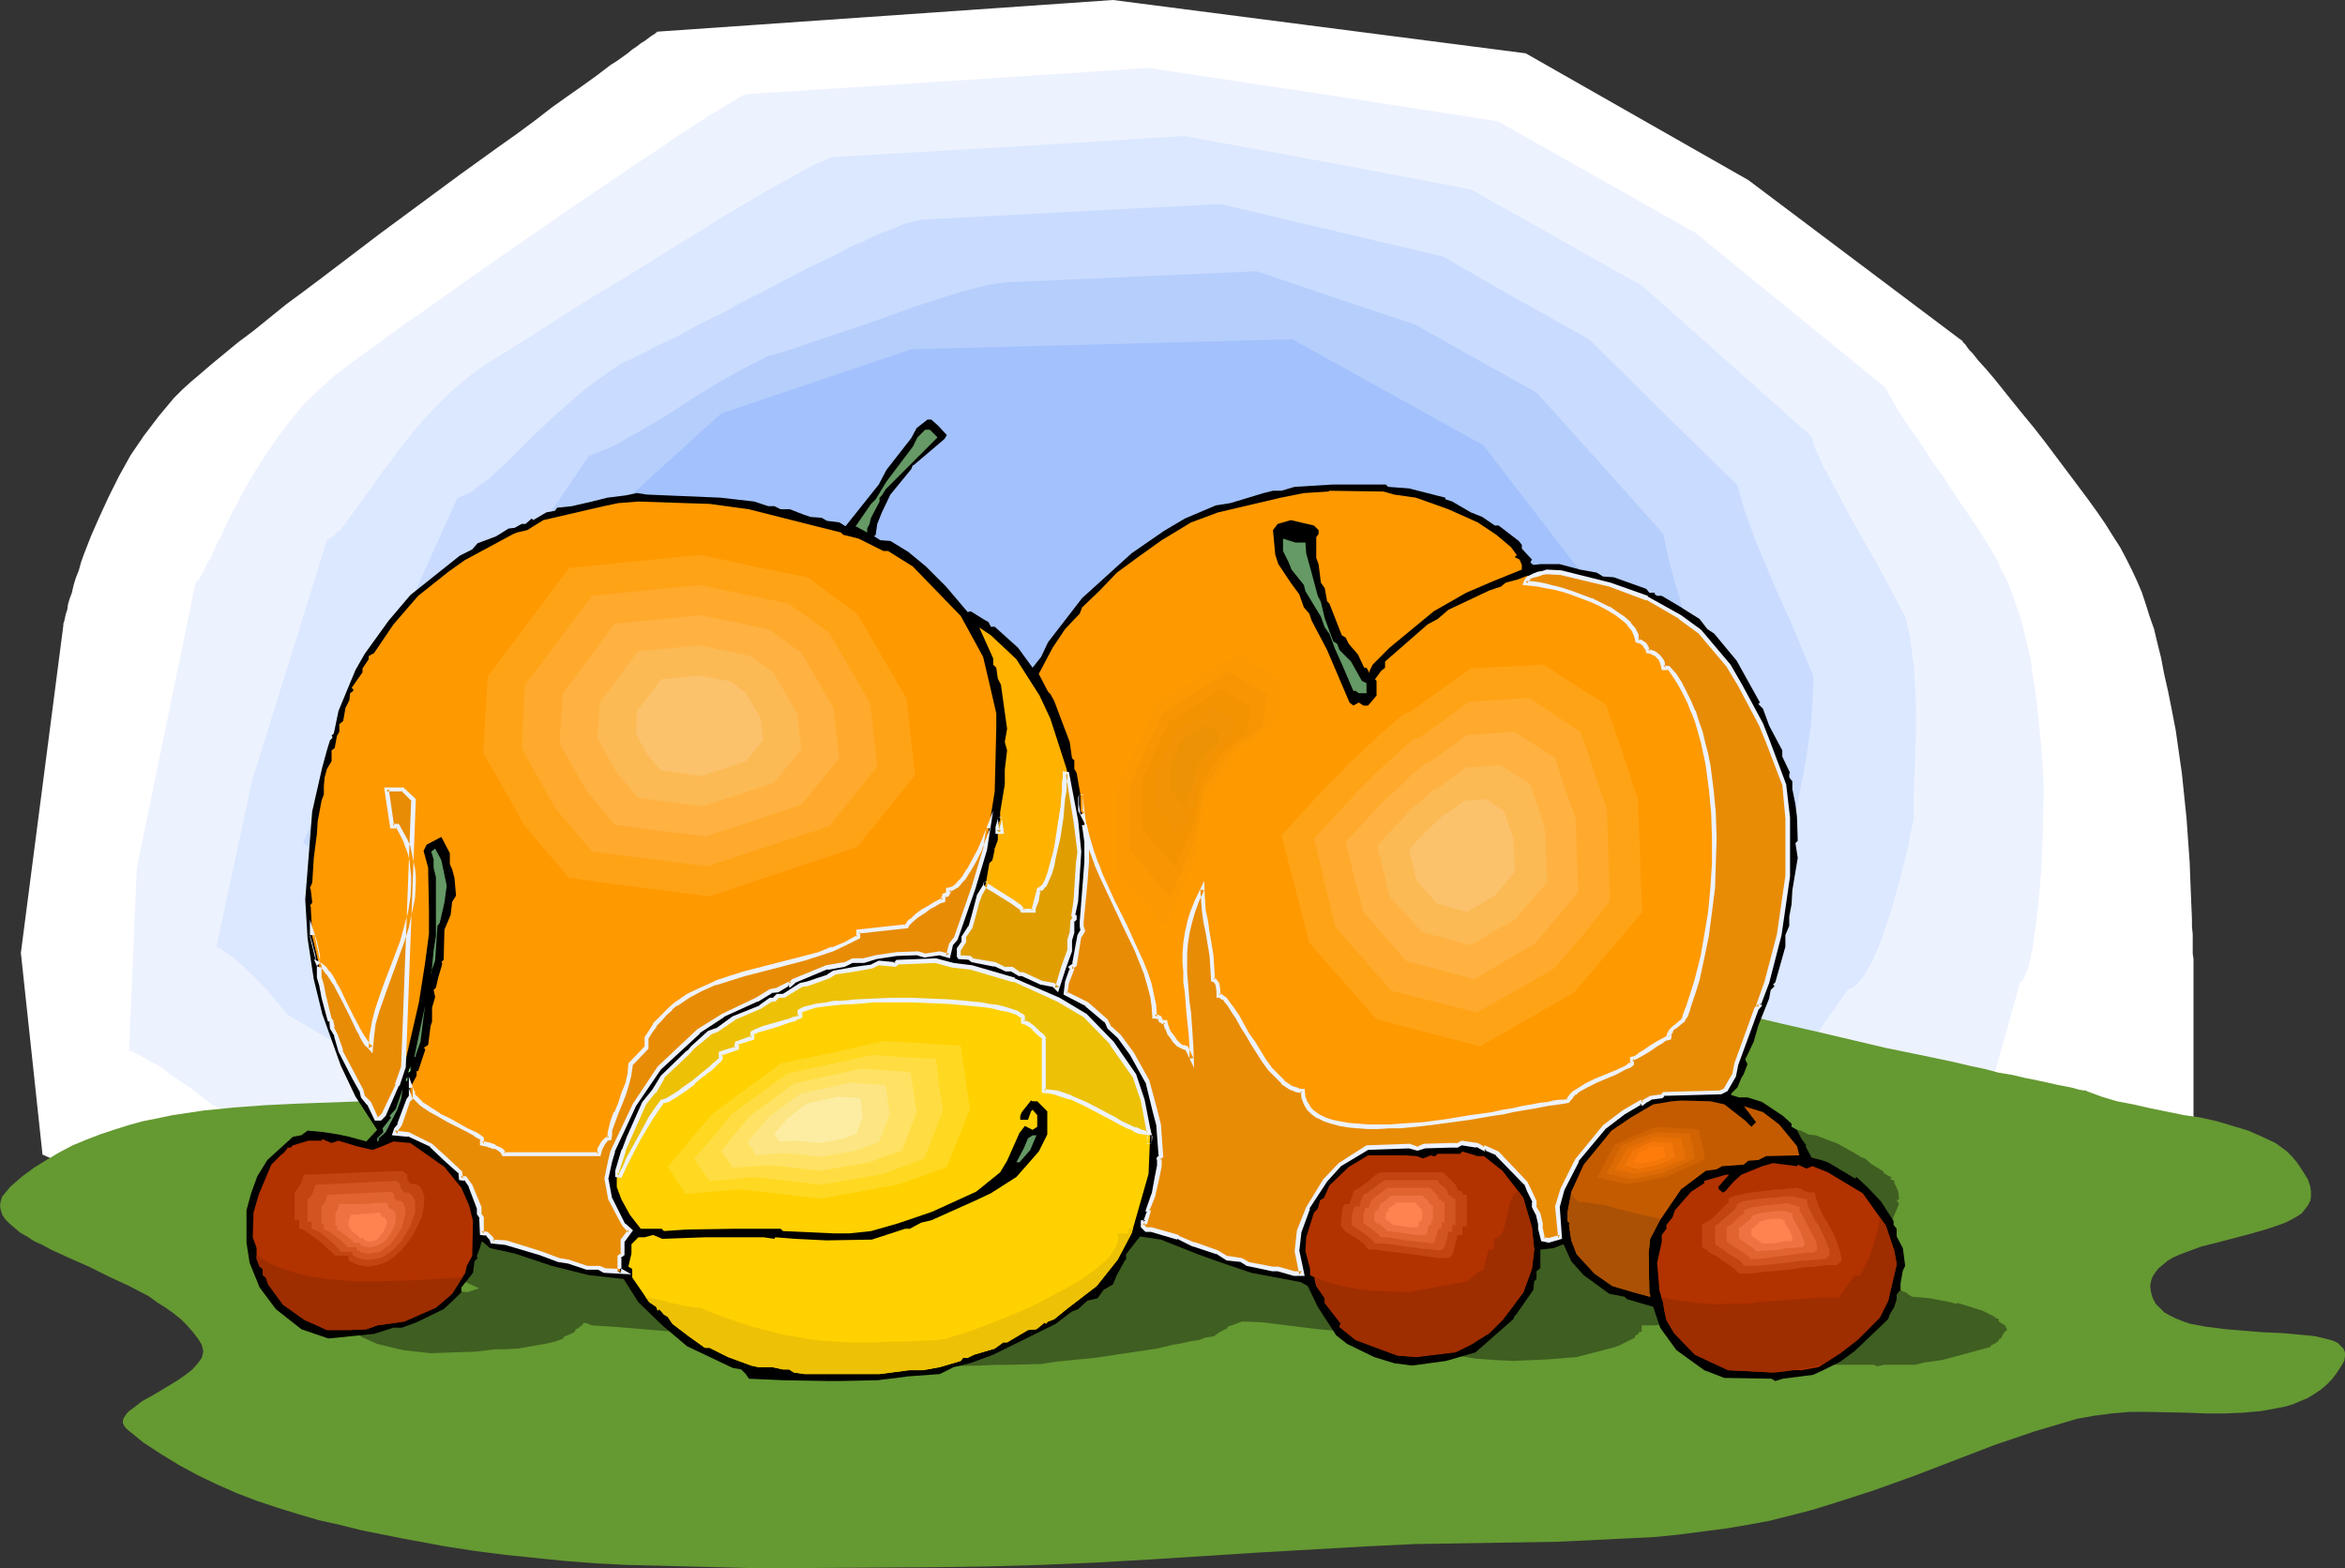 <?xml version="1.0" encoding="UTF-8" standalone="no"?>
<svg
   version="1.0"
   width="129.724mm"
   height="86.762mm"
   id="svg92"
   sodipodi:docname="Peaches 06.wmf"
   xmlns:inkscape="http://www.inkscape.org/namespaces/inkscape"
   xmlns:sodipodi="http://sodipodi.sourceforge.net/DTD/sodipodi-0.dtd"
   xmlns="http://www.w3.org/2000/svg"
   xmlns:svg="http://www.w3.org/2000/svg">
  <rect width="100%" height="100%" fill="#333333" stroke="none"/>
  <sodipodi:namedview
     id="namedview92"
     pagecolor="#ffffff"
     bordercolor="#000000"
     borderopacity="0.25"
     inkscape:showpageshadow="2"
     inkscape:pageopacity="0.0"
     inkscape:pagecheckerboard="0"
     inkscape:deskcolor="#d1d1d1"
     inkscape:document-units="mm" />
  <defs
     id="defs1">
    <pattern
       id="WMFhbasepattern"
       patternUnits="userSpaceOnUse"
       width="6"
       height="6"
       x="0"
       y="0" />
  </defs>
  <path
     style="fill:#ffffff;fill-opacity:1;fill-rule:evenodd;stroke:none"
     d="M 8.888,241.456 4.363,199.274 13.251,130.748 v 0 -0.323 l 0.162,-0.485 0.162,-0.646 0.162,-0.808 0.323,-0.97 0.162,-1.131 0.323,-1.131 0.485,-1.293 0.323,-1.455 0.485,-1.616 0.646,-1.616 0.485,-1.778 0.646,-1.778 1.454,-3.717 1.778,-4.04 1.939,-4.202 2.101,-4.202 2.424,-4.364 2.747,-4.04 3.07,-4.04 1.616,-1.939 1.616,-1.939 1.778,-1.778 1.778,-1.616 0.97,-0.808 1.131,-0.97 1.131,-0.97 1.131,-0.97 2.747,-2.263 2.747,-2.263 3.232,-2.424 3.394,-2.747 3.394,-2.747 3.717,-2.747 3.878,-2.909 4.04,-3.071 8.08,-6.141 16.645,-12.283 4.04,-2.909 4.04,-2.909 3.878,-2.747 3.717,-2.747 3.555,-2.747 3.394,-2.424 3.232,-2.263 2.909,-2.101 2.747,-2.101 1.293,-0.808 1.131,-0.808 1.131,-0.808 0.97,-0.808 0.97,-0.646 0.808,-0.646 0.808,-0.485 0.646,-0.485 0.646,-0.485 0.485,-0.323 0.323,-0.162 0.323,-0.323 h 0.162 V 6.626 L 232.704,0 l 86.294,11.152 46.541,26.505 44.278,33.293 h 0.162 v 0.162 l 0.323,0.162 0.162,0.323 0.485,0.485 0.323,0.485 0.485,0.646 0.646,0.646 0.646,0.808 0.646,0.808 1.616,1.778 1.778,2.101 1.939,2.424 1.939,2.424 2.101,2.586 2.262,2.747 2.262,2.909 4.363,5.818 4.363,5.818 2.101,2.909 1.778,2.586 1.616,2.586 1.454,2.263 1.293,2.424 1.131,2.263 1.131,2.424 0.97,2.263 0.808,2.424 0.808,2.586 0.97,2.747 0.646,2.747 0.808,3.232 0.646,3.394 0.808,3.556 0.808,4.04 0.808,4.202 0.646,4.525 0.646,4.525 0.485,4.687 0.485,4.687 0.323,4.525 0.323,4.525 0.162,4.202 0.162,4.04 0.162,3.717 v 1.616 l 0.162,1.616 v 1.455 1.455 1.131 l 0.162,1.131 v 3.232 35.394 l -62.216,19.879 -88.557,15.515 -106.171,-6.626 -104.232,4.364 -68.68,-21.98 z"
     id="path1" />
  <path
     style="fill:#edf2ff;fill-opacity:1;fill-rule:evenodd;stroke:none"
     d="m 26.987,219.637 0.808,-19.071 0.808,-19.071 12.282,-59.637 0.162,-0.162 0.323,-0.323 0.323,-0.485 0.323,-0.485 0.485,-0.808 0.323,-0.808 0.485,-0.97 0.646,-0.97 0.485,-1.131 0.646,-1.293 0.485,-1.293 0.485,-0.646 0.323,-0.808 1.454,-3.071 1.616,-3.071 1.778,-3.394 2.101,-3.556 2.262,-3.556 2.424,-3.556 2.747,-3.556 2.747,-3.394 3.232,-3.071 3.394,-3.071 1.778,-1.293 2.101,-1.616 2.424,-1.778 2.586,-1.778 2.747,-2.101 2.909,-2.101 3.07,-2.101 3.232,-2.263 3.394,-2.424 3.394,-2.424 6.949,-4.849 14.221,-9.859 6.949,-4.687 3.394,-2.263 3.232,-2.263 3.232,-2.101 2.909,-1.939 2.747,-1.939 2.586,-1.616 2.424,-1.616 2.262,-1.455 1.939,-1.131 1.616,-0.97 0.808,-0.485 1.293,-0.808 0.485,-0.323 0.323,-0.162 0.323,-0.162 h 0.323 l 0.162,-0.162 42.178,-2.747 42.016,-2.747 36.522,5.495 36.522,5.657 41.208,23.273 39.915,32.485 v 0.323 l 0.323,0.323 0.162,0.485 0.323,0.485 0.808,1.455 0.808,1.455 1.293,1.939 1.293,1.939 1.616,2.263 1.616,2.424 1.616,2.586 1.939,2.586 1.778,2.747 1.939,2.909 3.878,5.657 3.555,5.818 1.293,2.747 1.293,2.586 0.97,2.586 0.808,2.424 0.808,2.263 0.646,2.424 1.131,4.687 0.485,2.424 0.323,2.586 0.485,2.747 0.323,2.747 0.323,2.909 0.323,3.232 0.323,3.394 0.323,3.717 0.162,3.556 v 3.556 l -0.162,7.596 -0.323,7.434 -0.323,3.717 -0.323,3.394 -0.323,3.232 -0.485,3.071 -0.323,2.747 -0.323,1.131 -0.162,1.131 -0.323,1.131 -0.162,0.808 -0.323,0.808 -0.323,0.646 -0.162,0.646 -0.323,0.323 -0.162,0.323 h -0.323 l -8.242,29.414 -56.237,15.354 -77.568,11.798 -46.056,-4.04 -46.056,-4.04 -43.794,-0.162 -43.794,-0.162 -6.949,-2.424 -6.949,-2.424 -6.949,-2.586 -7.11,-2.909 -14.059,-5.818 -14.221,-6.141 -4.363,-3.394 -4.525,-3.071 -2.101,-1.616 -2.262,-1.131 -2.101,-1.293 z"
     id="path2" />
  <path
     style="fill:#dbe8ff;fill-opacity:1;fill-rule:evenodd;stroke:none"
     d="m 45.248,197.981 7.434,-34.586 15.675,-50.424 0.485,-0.323 0.485,-0.323 0.646,-0.323 0.485,-0.646 0.646,-0.485 0.646,-0.808 1.293,-1.778 1.454,-1.939 1.616,-2.263 1.778,-2.424 1.778,-2.586 2.101,-2.747 2.101,-2.909 2.262,-2.747 2.424,-2.909 2.747,-2.909 2.747,-2.747 3.07,-2.586 3.07,-2.424 1.778,-1.131 1.778,-1.131 2.101,-1.293 2.262,-1.455 2.424,-1.455 2.424,-1.616 2.586,-1.616 2.747,-1.778 5.656,-3.556 5.979,-3.556 11.958,-7.434 5.818,-3.556 2.747,-1.778 2.747,-1.616 2.747,-1.616 2.424,-1.455 2.424,-1.455 2.424,-1.293 2.101,-1.131 1.939,-1.131 1.778,-0.97 1.616,-0.808 1.293,-0.485 1.131,-0.646 0.808,-0.162 0.646,-0.162 36.683,-2.101 36.36,-2.263 30.058,5.495 29.896,5.657 35.875,20.202 35.39,31.515 0.323,1.293 0.485,1.455 0.808,1.616 0.808,1.939 1.131,1.939 1.131,2.263 1.293,2.263 1.293,2.586 1.454,2.586 1.454,2.586 3.232,5.657 3.07,5.657 3.07,5.818 0.646,2.586 0.485,2.747 0.323,2.424 0.323,2.424 0.323,4.849 0.162,4.687 v 5.01 l -0.162,2.586 v 2.747 l -0.162,2.909 -0.162,2.909 v 3.232 3.394 l -0.646,2.586 -0.485,2.909 -1.454,5.818 -1.616,5.818 -0.808,2.747 -0.97,2.747 -0.808,2.586 -0.97,2.263 -0.97,2.101 -1.131,1.939 -0.808,1.455 -1.131,1.293 -0.485,0.485 -0.485,0.323 -0.485,0.162 -0.485,0.162 -8.242,11.798 -8.242,11.636 -50.419,10.667 -33.29,4.04 -33.29,3.879 -38.784,-4.687 -39.107,-4.687 -71.266,-5.172 -2.586,-0.808 -2.586,-0.97 -2.586,-1.131 -2.747,-1.131 -5.333,-2.586 -5.494,-2.747 -5.494,-3.071 -5.494,-3.071 -11.312,-6.626 -3.878,-4.687 -1.939,-2.101 -1.939,-1.939 -1.939,-1.778 -1.778,-1.616 -1.778,-1.131 -0.808,-0.646 z"
     id="path3" />
  <path
     style="fill:#c9dbff;fill-opacity:1;fill-rule:evenodd;stroke:none"
     d="m 63.347,176.324 13.574,-30.707 18.746,-41.536 1.616,-0.646 1.616,-0.808 1.616,-1.293 1.778,-1.293 1.778,-1.616 1.939,-1.778 1.939,-1.939 2.101,-2.101 2.101,-2.101 2.262,-2.101 2.424,-2.263 2.424,-2.101 2.586,-2.263 2.747,-2.101 2.747,-1.939 2.909,-1.939 1.616,-0.646 1.616,-0.808 1.939,-0.97 1.778,-0.97 2.101,-0.97 2.101,-0.97 4.363,-2.424 2.262,-1.131 2.424,-1.131 4.686,-2.586 4.848,-2.424 4.848,-2.586 4.686,-2.424 4.525,-2.101 2.101,-1.131 2.101,-1.131 2.101,-0.808 1.939,-0.97 1.778,-0.808 1.778,-0.646 1.616,-0.646 1.454,-0.646 1.293,-0.323 1.131,-0.323 1.131,-0.323 h 0.808 l 30.866,-1.616 31.027,-1.616 23.27,5.495 11.635,2.747 11.635,2.747 15.19,8.727 15.352,8.566 15.514,15.354 15.514,15.192 0.485,1.778 0.485,1.939 0.646,1.939 0.808,2.263 0.808,2.263 0.97,2.424 0.97,2.424 1.131,2.586 2.262,5.333 2.586,5.657 4.686,11.313 v 2.586 l -0.162,2.586 -0.323,4.849 -0.646,4.849 -0.808,4.849 -0.97,5.01 -1.131,5.172 -0.485,2.747 -0.485,2.747 -0.646,3.071 -0.485,3.071 -2.424,3.879 -2.586,4.04 -2.747,4.202 -2.909,3.879 -1.454,1.778 -1.454,1.778 -1.454,1.455 -1.616,1.293 -1.454,1.293 -1.616,0.808 -1.454,0.646 -1.616,0.323 -24.563,17.616 -22.462,2.909 -11.15,1.616 -11.15,1.455 -13.898,0.97 -13.736,1.131 -27.634,2.101 -31.997,-5.333 -31.835,-5.333 -27.472,-5.172 -27.472,-5.01 -1.778,-0.646 -1.778,-0.808 -1.778,-0.808 -1.939,-1.131 -1.778,-1.131 -1.778,-1.293 -1.939,-1.293 -2.101,-1.455 -3.878,-3.232 -4.04,-3.232 -4.04,-3.556 -4.202,-3.556 -3.394,-5.818 -1.616,-2.586 -1.616,-2.424 -1.616,-2.101 -0.646,-0.97 -0.808,-0.808 -0.808,-0.646 -0.646,-0.646 -0.646,-0.485 z"
     id="path4" />
  <path
     style="fill:#b5cefc;fill-opacity:1;fill-rule:evenodd;stroke:none"
     d="m 81.608,154.667 9.696,-13.576 9.696,-13.414 11.15,-16.162 10.989,-16.162 2.101,-0.808 1.939,-0.808 2.101,-0.97 2.101,-1.293 2.101,-1.131 2.262,-1.293 4.525,-2.747 4.686,-3.071 5.01,-3.071 5.171,-2.909 5.333,-2.747 2.909,-0.808 3.07,-0.97 3.232,-1.131 3.394,-1.131 7.272,-2.424 7.272,-2.586 3.555,-1.293 3.555,-1.131 3.394,-1.131 3.232,-0.97 3.07,-0.808 2.747,-0.646 1.293,-0.162 1.131,-0.162 1.131,-0.162 h 1.131 l 50.904,-2.263 16.645,5.657 16.483,5.495 12.605,7.111 12.766,7.111 13.251,14.707 13.251,14.869 0.485,2.263 0.485,2.424 1.293,4.849 1.454,5.01 1.778,5.333 1.616,5.495 1.778,5.495 3.555,11.313 -1.454,5.01 -1.616,5.01 -3.555,9.697 -1.778,5.01 -1.939,5.172 -1.939,5.172 -1.939,5.495 -3.717,2.263 -3.878,2.424 -4.04,2.424 -4.04,2.263 -3.878,2.101 -4.202,1.939 -1.939,0.646 -2.101,0.646 -2.101,0.485 -1.939,0.323 -16.483,5.818 -16.322,5.657 -19.554,0.646 -19.554,0.646 -22.139,0.323 -21.978,0.162 -49.611,-11.96 -38.622,-15.03 -0.97,-0.323 -0.808,-0.646 -0.97,-0.646 -1.131,-0.97 -0.97,-1.131 -1.131,-1.293 -1.131,-1.293 -1.131,-1.455 -1.131,-1.455 -1.293,-1.778 -2.424,-3.394 -2.586,-3.879 -2.586,-3.879 -1.454,-3.394 -1.454,-3.556 -1.454,-3.071 -0.646,-1.616 -0.646,-1.455 -0.646,-1.293 -0.646,-1.131 -0.646,-0.97 -0.646,-0.97 -0.485,-0.808 -0.485,-0.485 -0.485,-0.485 z"
     id="path5" />
  <path
     style="fill:#a3c1fc;fill-opacity:1;fill-rule:evenodd;stroke:none"
     d="m 99.707,132.849 51.066,-46.384 39.754,-13.414 79.669,-2.101 39.915,22.142 22.139,28.768 8.888,44.283 -22.139,39.758 -81.931,11.152 -66.418,-6.626 -35.552,-13.414 -21.978,-19.879 h -0.162 v -0.485 l -0.162,-0.485 -0.323,-0.808 -0.162,-0.97 -0.323,-1.293 -0.323,-1.293 -0.485,-1.455 -0.323,-1.778 -0.485,-1.616 -0.97,-3.717 -1.131,-4.04 -0.97,-4.04 -1.293,-4.202 -1.131,-4.04 -1.131,-3.717 -0.485,-1.778 -0.646,-1.616 -0.323,-1.455 -0.485,-1.293 -0.485,-1.293 -0.485,-0.97 -0.323,-0.808 -0.323,-0.485 -0.323,-0.485 z"
     id="path6" />
  <path
     style="fill:#659932;fill-opacity:1;fill-rule:evenodd;stroke:none"
     d="m 2.262,248.082 2.424,-2.101 2.424,-1.778 2.586,-1.616 2.747,-1.616 2.747,-1.455 2.747,-1.131 2.909,-1.131 2.909,-0.97 3.07,-0.97 2.909,-0.808 3.232,-0.646 3.07,-0.646 6.464,-0.97 6.464,-0.646 6.626,-0.485 6.787,-0.323 13.413,-0.485 6.626,-0.323 6.626,-0.485 6.464,-0.485 6.464,-0.808 19.069,-2.909 18.907,-2.747 19.23,-2.586 19.069,-2.424 19.23,-2.263 19.069,-2.263 38.138,-4.849 h 0.323 0.162 0.485 l 0.323,-0.162 h 0.646 1.293 l 1.778,-0.162 1.939,-0.162 2.262,-0.162 2.586,-0.323 2.909,-0.162 3.07,-0.162 3.07,-0.162 3.555,-0.323 3.555,-0.162 3.717,-0.162 7.757,-0.323 7.918,-0.323 8.08,-0.162 h 8.08 3.717 l 3.878,0.162 3.717,0.162 3.555,0.162 3.232,0.162 3.232,0.323 3.07,0.485 2.747,0.485 2.424,0.485 2.262,0.485 2.101,0.646 2.424,0.646 2.747,0.808 2.747,0.646 3.07,0.808 3.07,0.808 3.232,0.808 3.394,0.808 7.11,1.616 14.382,3.394 7.11,1.455 6.949,1.455 3.394,0.808 3.07,0.646 3.07,0.808 2.909,0.485 2.747,0.646 2.424,0.485 2.262,0.485 2.101,0.485 1.778,0.323 1.454,0.323 1.131,0.323 0.97,0.162 h 0.485 l 0.162,0.162 v 0 l 3.07,1.131 3.232,0.97 3.394,0.646 3.555,0.808 7.11,1.455 3.394,0.485 3.555,0.808 3.232,0.97 3.232,0.97 2.909,1.293 2.747,1.293 1.131,0.808 1.293,0.97 0.97,0.97 0.97,1.131 0.808,1.131 0.808,1.293 0.808,1.293 0.485,1.455 0.162,1.131 v 1.131 l -0.162,0.808 -0.485,0.97 -0.646,0.808 -0.646,0.808 -0.97,0.646 -1.131,0.646 -1.293,0.646 -1.293,0.485 -2.909,0.97 -3.394,0.97 -6.787,1.778 -3.232,0.808 -3.07,1.131 -1.293,0.485 -1.454,0.646 -1.131,0.646 -0.97,0.808 -0.97,0.808 -0.646,0.808 -0.646,0.97 -0.323,0.97 -0.162,0.97 0.162,1.293 0.323,1.131 0.646,1.293 0.808,0.808 0.97,0.97 1.131,0.646 1.293,0.646 1.616,0.646 1.454,0.485 1.778,0.323 1.778,0.323 3.878,0.485 3.878,0.323 4.04,0.323 3.878,0.162 3.555,0.323 1.778,0.162 1.454,0.162 1.454,0.323 1.293,0.323 1.131,0.323 0.97,0.485 0.646,0.646 0.485,0.485 0.323,0.808 v 0.808 l -0.162,0.97 -0.646,1.131 -0.97,1.455 -0.97,1.293 -1.131,1.131 -1.131,0.97 -1.454,0.97 -1.293,0.808 -1.616,0.646 -1.454,0.646 -1.616,0.485 -1.616,0.323 -3.555,0.646 -3.717,0.323 -3.878,0.162 h -3.878 l -4.04,-0.162 -8.08,-0.162 h -3.878 l -3.717,0.323 -3.717,0.485 -1.778,0.323 -1.778,0.323 -4.363,1.293 -4.363,1.293 -8.565,2.909 -8.403,3.232 -8.403,3.232 -8.565,3.071 -8.565,2.747 -4.202,1.293 -4.363,1.131 -4.525,1.131 -4.363,0.808 -4.848,0.808 -5.01,0.646 -5.01,0.646 -4.848,0.485 -10.019,0.485 -10.019,0.485 -10.019,0.162 -20.038,0.323 -10.019,0.485 -22.624,1.293 -22.786,1.455 -11.312,0.646 -11.312,0.485 -11.312,0.323 -11.312,0.162 -25.694,0.162 h -12.766 l -12.766,-0.323 -12.766,-0.323 -6.302,-0.323 -6.464,-0.485 -6.302,-0.646 -6.302,-0.646 -6.302,-0.808 -6.302,-0.97 -8.726,-1.616 -8.888,-1.778 -4.525,-1.131 -4.363,-0.97 -4.363,-1.293 -4.202,-1.293 -4.363,-1.455 -4.202,-1.616 -4.04,-1.778 -4.04,-1.939 -3.878,-2.101 -3.717,-2.263 -3.717,-2.424 -3.394,-2.747 -0.485,-0.485 -0.323,-0.485 -0.162,-0.485 v -0.485 l 0.162,-0.485 0.323,-0.485 0.323,-0.485 0.485,-0.485 1.293,-0.97 1.454,-1.131 1.778,-0.97 1.939,-1.131 3.717,-2.263 1.616,-1.131 1.454,-1.131 1.131,-1.293 0.485,-0.646 0.323,-0.485 0.162,-0.646 0.162,-0.646 -0.162,-0.808 -0.162,-0.646 -0.808,-1.293 -1.131,-1.455 -1.131,-1.293 -1.293,-1.293 -1.616,-1.293 -1.616,-1.131 -1.778,-1.131 -1.778,-1.293 -4.04,-2.101 -4.202,-1.939 -4.202,-2.101 -4.04,-1.778 -3.878,-1.778 -1.778,-0.97 -1.778,-0.808 -1.454,-0.97 -1.454,-0.808 -1.131,-0.97 -1.131,-0.97 -0.808,-0.808 -0.646,-0.97 L 0.162,253.092 0,252.122 l 0.162,-0.97 0.323,-0.97 0.808,-0.97 z"
     id="path7" />
  <path
     style="fill:#3f5e21;fill-opacity:1;fill-rule:evenodd;stroke:none"
     d="m 217.352,224.001 1.778,0.646 -0.485,0.323 -6.464,1.616 h -0.162 l -0.323,0.323 -4.363,1.616 -1.778,0.97 -0.97,0.97 -0.323,0.646 h -0.162 l 1.293,0.323 1.939,0.162 3.717,0.646 3.878,0.97 4.04,1.131 4.525,1.778 0.808,-0.162 2.424,0.485 1.131,0.323 0.646,0.323 h 0.808 l 4.686,1.293 3.07,1.131 1.778,-0.485 1.454,-0.97 6.949,-2.909 10.504,-2.909 6.949,-1.455 4.363,-0.646 6.464,-0.97 3.07,-0.162 6.787,-0.646 1.939,-0.162 h 1.939 l 2.586,-0.162 7.918,-0.162 h 11.312 l 0.485,0.162 4.363,0.162 7.434,0.485 v 0.162 l 1.454,0.162 3.878,0.485 2.586,0.485 2.424,0.485 h 0.808 l 4.202,1.131 h 0.808 v 0.323 l 1.939,0.646 -0.162,0.323 0.485,0.162 h 1.454 4.202 l 4.04,0.323 3.717,0.162 1.131,0.323 h 2.262 l 6.787,0.808 0.808,0.162 h 0.97 v 0.162 h 0.485 0.97 l 3.717,0.646 4.202,0.808 1.616,0.808 1.454,0.162 4.686,1.778 4.848,2.747 h -0.323 l 1.131,0.323 1.293,1.131 2.586,1.616 v 0.323 l 1.778,0.97 -0.323,0.162 v 0.162 l 0.808,0.323 v 0.485 l 0.485,0.97 0.323,0.808 0.162,1.616 -0.485,0.162 0.485,0.808 -0.97,2.263 -0.323,0.808 -0.485,0.808 v 0.646 l -0.646,0.646 v 0.646 l -2.101,2.263 -0.646,0.162 0.323,0.162 -0.808,0.162 -0.162,0.646 -2.424,1.778 -0.97,0.97 -1.778,1.131 0.485,0.323 -0.808,0.646 -0.485,0.323 -0.646,0.646 -1.293,0.323 v 0.162 l 1.454,0.162 h 1.778 l 3.07,0.162 4.363,0.97 1.778,0.485 v 0.162 l 1.131,0.162 0.97,0.646 1.131,0.485 h -0.323 l 1.131,0.646 2.101,0.162 1.616,0.162 4.202,0.808 1.293,0.323 0.323,-0.162 2.586,0.808 2.586,0.808 2.586,1.293 v 0.162 l 0.808,0.323 v 0.485 l 1.293,0.808 0.485,0.97 -0.485,0.323 -0.646,0.97 v 0.323 l -0.646,0.323 v 0.323 l -0.646,0.485 -0.97,0.485 -0.162,0.323 -7.11,1.939 -3.07,0.808 -3.555,0.485 -1.939,0.485 h -6.464 l -1.454,0.323 -0.808,-0.323 h -10.019 l -4.04,-0.485 -5.979,-1.293 -3.232,-1.455 -1.616,-1.293 -5.333,-0.485 -0.485,-0.162 -3.394,-0.323 -5.333,-1.131 -2.586,-0.808 -1.616,-1.131 -1.939,0.323 h -2.909 v 1.293 l -0.646,0.162 v 0.323 l -0.646,0.323 -0.162,0.485 -3.555,1.778 h -0.323 l -0.162,0.162 -8.08,2.101 -5.979,0.485 -7.272,0.323 -3.555,-0.162 -4.363,-0.323 -5.656,-0.97 -2.262,-0.485 -3.878,-1.778 -2.101,-1.293 -1.454,-0.323 -10.181,-0.646 -7.272,-0.646 -4.04,-0.485 -7.757,-0.97 -4.202,-0.162 -3.07,1.131 v 0.323 h -0.162 l -1.778,0.97 -0.808,0.646 -1.939,0.323 -1.293,0.485 -2.101,0.323 -2.101,0.485 -1.131,0.162 -3.394,0.808 -12.928,1.939 -5.01,0.485 -3.232,0.323 -3.07,0.485 -6.626,0.162 h -2.424 l -4.04,0.162 -7.918,0.162 h -2.262 l -9.211,-0.162 -7.434,-0.162 -0.646,-0.162 -0.97,-0.323 -1.778,-0.162 -9.373,-1.455 -5.171,-1.293 -5.171,-1.455 -3.07,-1.616 -7.11,-0.162 -7.918,-0.646 -7.757,-0.646 -5.01,-0.323 -1.293,-0.485 h -0.323 -0.162 l -0.323,0.485 -0.808,0.485 h 0.323 l -0.808,0.323 -0.323,0.646 -2.262,0.97 v 0.323 l -1.778,0.646 -2.101,0.485 -5.656,0.97 -3.07,0.162 h -1.616 l -4.202,0.485 -9.373,0.323 -5.818,-0.646 -5.333,-1.293 -3.232,-1.455 -2.101,-1.616 -0.808,-1.293 v -2.101 l 1.131,-1.131 1.293,-1.131 1.939,-0.97 5.333,-1.455 h 1.778 l 1.293,-0.323 h 3.394 l 3.07,0.323 h 2.262 l 3.555,0.323 2.424,-0.808 -4.686,-2.101 -3.07,-2.101 -3.878,-3.232 -1.778,-2.263 -1.293,-2.586 -0.485,-2.586 1.454,-5.657 2.101,-2.747 0.97,-1.131 0.646,-0.646 0.485,-0.162 v -0.162 h -0.323 l 0.646,-0.162 0.97,-1.455 3.555,-2.747 2.101,-0.97 4.848,-2.101 4.686,-1.616 10.181,-2.424 2.586,-0.485 1.293,-0.485 3.717,-0.485 2.586,-0.485 h 1.293 l 1.454,-0.162 h 0.808 l 1.454,-0.323 h 0.162 l 2.909,-0.646 h 1.616 l 0.646,-0.162 3.07,-0.162 4.04,-0.162 3.232,-0.323 4.04,-0.162 2.101,-0.162 2.101,0.162 15.352,0.162 7.11,0.323 2.909,0.162 h 1.293 l 1.293,0.323 h 2.101 l 2.747,0.323 1.616,0.162 h 2.262 l 0.97,0.323 h 2.586 l 1.293,0.162 6.949,-2.586 1.778,-0.97 5.01,-2.101 1.131,-0.485 2.262,-0.646 h 0.808 z"
     id="path8" />
  <path
     style="fill:#000000;fill-opacity:1;fill-rule:evenodd;stroke:none"
     d="m 196.182,89.051 1.778,1.939 -0.485,0.808 -6.464,5.495 h -0.162 l -0.323,0.808 -4.363,5.333 -1.778,3.717 -0.97,2.424 -0.323,2.263 -0.323,0.323 1.293,0.808 2.101,0.162 3.717,2.263 3.717,3.071 4.202,4.202 4.525,5.333 0.646,-0.162 2.586,1.616 1.131,0.646 0.485,0.97 h 0.808 l 4.848,4.364 3.07,4.202 1.778,-2.263 1.454,-3.071 7.11,-9.212 10.342,-9.374 6.787,-4.687 4.363,-2.586 6.464,-2.747 3.07,-0.485 6.949,-2.101 1.939,-0.485 h 1.778 l 2.747,-0.808 7.918,-0.485 h 11.15 l 0.485,0.485 4.363,0.323 7.595,1.939 v 0.323 l 1.454,0.485 3.878,2.263 2.424,0.97 2.586,1.778 h 0.808 l 4.202,3.232 0.646,0.808 v 0.808 l 2.101,2.263 -0.323,0.646 0.646,0.485 1.454,-0.162 h 4.04 l 4.202,1.131 3.555,0.646 1.293,0.808 2.262,0.162 6.787,2.424 0.646,0.808 h 1.131 v 0.323 l 0.485,0.323 h 0.97 l 3.555,2.101 4.363,2.747 1.616,2.101 1.454,0.97 4.686,5.657 4.848,8.727 -0.323,0.323 0.97,0.97 1.293,3.556 2.747,5.172 v 1.293 l 1.616,3.394 -0.162,0.162 v 0.808 l 0.646,0.808 v 1.616 l 0.646,3.232 0.323,2.586 0.162,5.01 -0.485,0.485 0.485,3.071 -1.131,6.788 -0.162,2.909 -0.485,2.586 v 1.939 l -0.808,1.939 v 2.424 l -2.101,7.434 -0.485,0.485 0.323,0.323 -0.808,0.808 -0.323,1.778 -2.262,5.657 -0.97,3.394 -1.778,3.717 0.485,0.97 -0.808,2.101 -0.485,0.808 -0.808,1.939 -1.293,1.293 v 0.323 l 1.616,0.485 h 1.778 l 3.07,0.97 4.363,2.909 1.778,1.616 v 0.646 l 1.131,0.646 0.97,1.939 0.97,1.293 -0.162,0.162 1.293,2.424 1.939,0.485 1.454,0.485 4.363,2.586 1.293,0.808 0.323,-0.323 2.424,2.263 2.747,2.909 2.586,4.04 v 0.808 l 0.646,0.808 v 1.616 l 1.293,2.424 0.485,3.717 -0.485,0.97 -0.485,2.747 v 1.293 l -0.808,0.97 v 0.97 l -0.485,1.616 -0.97,1.616 -0.323,0.97 -6.949,6.626 -3.07,2.263 -3.555,1.778 -2.101,0.97 -6.302,0.808 -1.616,0.485 -0.808,-0.485 -9.858,-0.162 -4.202,-1.616 -5.818,-4.202 -3.394,-4.687 -1.454,-4.364 -5.494,-1.616 -0.485,-0.485 -3.232,-0.646 -5.333,-3.879 -2.586,-2.909 -1.616,-3.556 -2.101,0.808 -2.747,0.323 v 3.879 l -0.808,0.646 v 1.616 l -0.485,0.485 -0.162,1.778 -3.717,5.333 h -0.162 l -0.323,0.808 -7.918,6.95 -6.141,1.778 -7.11,0.97 -3.717,-0.485 -4.202,-1.293 -5.656,-2.747 -2.262,-1.778 -3.878,-5.98 -2.101,-4.364 -1.454,-0.808 -10.342,-1.939 -7.11,-2.424 -4.04,-1.455 -7.757,-3.071 -4.363,-0.646 -2.909,3.717 v 1.131 h -0.162 l -1.778,3.232 -0.808,1.939 -1.939,1.131 -1.293,1.778 -2.101,0.485 -1.939,1.778 -1.293,0.485 -3.394,2.586 -13.09,6.465 -4.848,1.778 -3.394,0.808 -2.909,1.455 -6.626,0.485 -2.424,0.323 -4.04,0.485 -7.918,0.162 h -2.262 l -9.373,-0.162 -7.272,-0.323 -0.646,-0.97 -0.97,-0.97 -1.778,-0.323 -9.534,-4.525 -5.171,-4.364 -5.01,-4.849 -3.07,-4.849 -7.272,-0.808 -7.757,-1.939 -7.757,-2.586 -5.171,-1.131 -1.293,-1.131 -0.162,-0.162 h -0.323 l -0.323,1.293 -0.646,1.616 v 0.162 l 0.162,0.323 -0.646,0.646 -0.323,2.424 -2.424,3.071 v 0.97 l -1.778,1.778 -1.939,1.778 -5.656,2.747 -3.07,1.131 h -1.778 l -4.04,1.293 -9.534,0.97 -5.656,-1.939 -5.333,-4.202 -3.394,-4.525 -2.101,-5.172 -0.646,-4.202 v -6.788 l 0.97,-3.556 1.293,-3.556 2.101,-3.394 5.333,-4.849 1.778,-0.323 1.293,-0.97 3.394,0.323 3.07,0.485 2.262,0.485 3.555,0.97 2.262,-2.424 -4.525,-6.95 -3.07,-6.465 -3.878,-10.828 -1.778,-7.273 -1.293,-8.566 -0.485,-8.081 1.454,-18.424 2.101,-9.212 0.97,-3.556 0.646,-2.101 0.485,-0.485 v -0.323 l -0.162,-0.162 0.485,-0.485 0.97,-4.687 3.555,-8.566 1.939,-3.394 5.01,-6.95 4.525,-5.333 10.342,-8.242 2.586,-1.293 1.131,-1.293 3.878,-1.455 2.586,-1.616 1.293,-0.162 1.454,-0.808 h 0.808 l 1.293,-1.131 0.323,0.323 2.747,-1.616 1.778,-0.323 0.485,-0.646 3.07,-0.323 4.202,-0.97 3.232,-0.808 3.878,-0.485 2.262,-0.485 2.101,0.323 15.352,0.646 7.11,0.808 2.909,0.97 h 1.293 l 1.293,0.646 h 1.939 l 2.909,1.131 1.454,0.485 2.262,0.162 1.131,0.646 2.586,0.323 1.293,0.808 6.949,-8.727 1.616,-3.071 5.171,-6.626 1.131,-2.101 2.262,-1.778 h 0.808 z"
     id="path9" />
  <path
     style="fill:#659965;fill-opacity:1;fill-rule:evenodd;stroke:none"
     d="m 196.021,91.475 -10.827,10.828 -0.808,1.293 -0.485,0.485 v 0.808 l -1.778,3.394 -0.323,1.293 -0.485,0.97 v 0.808 l -2.424,-1.293 3.232,-4.687 0.97,-0.97 2.262,-3.717 5.494,-7.273 0.97,-1.939 1.616,-1.616 h 0.97 z"
     id="path10" />
  <path
     style="fill:#ff9900;fill-opacity:1;fill-rule:evenodd;stroke:none"
     d="m 291.526,103.435 4.525,0.646 6.787,2.424 6.141,2.747 3.878,2.586 3.07,2.586 1.293,1.778 h -0.323 l -0.162,0.323 0.97,0.485 0.485,1.131 v 0.97 l -5.979,2.424 -5.656,2.424 -6.787,3.879 -9.211,7.596 -3.555,3.556 -0.646,1.293 v 0.485 l -0.646,-1.131 h -0.485 l -1.293,-2.747 -1.939,-2.263 -0.646,-1.293 -0.808,-0.485 -2.586,-6.626 -0.485,-0.485 -0.485,-2.747 -0.808,-1.131 -0.485,-3.879 -0.485,-1.293 v -4.364 l 0.485,-0.646 v -0.808 l -0.97,-0.97 -4.848,-1.131 -2.747,0.808 -0.97,1.293 0.485,5.172 0.646,1.939 2.586,3.879 1.778,2.424 0.97,2.747 1.131,1.293 0.485,1.455 3.232,6.141 4.686,10.99 0.808,0.646 1.131,-0.646 0.97,0.646 h 0.97 l 1.778,-2.101 v -3.071 l -0.323,-0.323 1.293,-1.778 0.808,-0.646 v -1.293 l 8.888,-7.758 2.101,-1.131 2.262,-1.939 8.565,-4.04 2.424,-0.808 0.97,-0.808 2.424,-0.646 2.101,-0.808 h 1.293 l 0.97,-0.808 4.848,0.162 10.181,2.586 7.757,2.747 6.949,3.879 4.04,3.071 6.141,7.273 2.262,4.04 4.363,8.081 1.616,3.717 3.394,8.889 0.646,6.95 V 183.112 l -1.778,12.445 -2.586,9.859 -1.778,4.687 0.323,0.162 -0.808,0.808 -4.04,11.475 -0.646,2.424 -1.616,2.909 -1.131,0.646 -11.797,0.162 -0.485,0.646 -2.424,0.162 -1.131,0.808 -0.485,0.485 -0.323,-0.323 -3.555,2.101 -4.04,3.071 -5.818,6.95 -2.909,6.141 -1.131,3.556 0.485,6.465 -2.262,0.646 -1.293,-0.162 -0.485,-2.263 v -1.131 l -0.485,-1.939 -0.808,-1.616 v -0.97 l -0.97,-2.263 -0.808,-1.616 -5.979,-6.141 -2.586,-1.293 -0.162,0.162 -1.454,-0.646 -3.07,-0.485 -1.131,0.485 h -1.454 l -5.494,0.162 -1.293,0.485 -1.778,-0.485 -8.888,0.323 -5.656,3.556 -3.07,3.394 -3.555,5.657 -1.778,4.849 -0.485,4.202 0.97,4.687 h -1.454 l -3.394,-0.97 h -1.131 l -5.333,-0.97 -1.131,-0.97 -3.07,-0.323 -2.101,-1.293 -5.01,-1.616 -3.232,-1.455 -5.656,-1.616 h -0.97 l -0.485,-0.485 -0.323,-0.323 v -0.646 h 0.646 l 0.646,-2.263 -0.162,-0.323 1.293,-3.394 0.646,-3.556 0.485,-2.263 v -1.293 l -0.162,-0.323 0.485,-0.485 -0.485,-6.626 -0.808,-3.071 -1.454,-5.98 -3.394,-5.818 -2.586,-3.556 -1.939,-1.778 -0.808,-1.455 -4.04,-3.394 -4.525,-2.263 0.323,-2.424 1.131,-2.747 -0.323,-0.323 0.808,-0.646 1.131,-5.98 0.646,-0.97 -0.162,-1.131 v -0.97 l 0.646,-8.081 0.323,-4.364 v -4.04 l -0.485,-3.879 v -1.293 l -0.808,-1.616 v -3.071 l -0.808,-4.687 -0.485,-0.808 v -1.778 l -0.485,-0.485 -0.485,-3.394 -1.778,-4.687 -1.454,-3.879 -0.808,-1.455 -0.485,-0.485 -1.939,-3.717 2.909,-5.495 2.586,-3.879 3.07,-3.232 0.485,-1.293 3.717,-3.556 3.555,-3.717 4.848,-3.556 4.525,-3.232 6.141,-3.717 5.656,-2.101 13.09,-3.071 4.848,-0.97 5.171,-0.323 0.162,-0.162 11.312,0.162 z"
     id="path11" />
  <path
     style="fill:#ff9900;fill-opacity:1;fill-rule:evenodd;stroke:none"
     d="m 260.337,132.849 -20.038,12.283 -9.858,22.142 v 18.748 l 12.12,14.384 7.757,-17.778 2.101,-14.222 7.918,-11.152 9.858,-7.758 1.131,-9.859 z"
     id="path12" />
  <path
     style="fill:#fc9902;fill-opacity:1;fill-rule:evenodd;stroke:none"
     d="m 258.721,136.728 -8.565,5.172 -8.403,5.172 -4.202,9.374 -4.363,9.374 v 16 l 5.171,6.141 5.171,5.98 3.394,-7.434 3.232,-7.434 0.97,-6.141 0.97,-6.141 3.232,-4.687 3.394,-4.687 8.403,-6.465 0.485,-4.364 0.323,-4.202 -4.525,-2.909 z"
     id="path13" />
  <path
     style="fill:#f79602;fill-opacity:1;fill-rule:evenodd;stroke:none"
     d="m 256.944,140.445 -13.898,8.566 -6.949,15.515 v 13.091 l 4.202,5.01 4.363,5.01 2.747,-6.141 2.586,-6.141 0.808,-5.01 0.808,-5.172 5.333,-7.758 7.11,-5.333 0.323,-3.556 0.485,-3.394 z"
     id="path14" />
  <path
     style="fill:#f49302;fill-opacity:1;fill-rule:evenodd;stroke:none"
     d="m 255.328,144.162 -5.494,3.394 -5.494,3.394 -2.747,5.98 -2.747,6.141 v 10.343 l 3.394,4.04 3.394,3.879 4.202,-9.697 1.293,-7.919 4.202,-6.141 5.494,-4.202 0.323,-2.747 0.323,-2.747 -3.07,-1.939 z"
     id="path15" />
  <path
     style="fill:#f29305;fill-opacity:1;fill-rule:evenodd;stroke:none"
     d="m 253.712,147.88 -3.878,2.424 -4.04,2.424 -4.04,8.889 v 7.596 l 2.424,2.747 2.424,2.909 1.616,-3.556 1.616,-3.556 0.323,-2.747 0.485,-2.909 1.616,-2.263 1.454,-2.263 4.04,-3.071 0.323,-3.879 -2.101,-1.455 z"
     id="path16" />
  <path
     style="fill:#ed9105;fill-opacity:1;fill-rule:evenodd;stroke:none"
     d="m 252.096,151.597 -5.01,3.071 -2.424,5.657 v 4.687 l 2.909,3.556 1.939,-4.525 0.646,-3.556 1.939,-2.747 2.586,-1.939 0.162,-2.424 z"
     id="path17" />
  <path
     style="fill:#ff9900;fill-opacity:1;fill-rule:evenodd;stroke:none"
     d="m 148.349,105.374 8.242,1.131 13.413,3.394 5.818,1.455 0.485,0.485 3.232,0.808 5.171,2.586 h 0.97 l 5.171,3.232 10.019,10.343 4.686,8.566 1.293,5.495 1.454,6.303 v 3.232 l -0.323,13.091 -1.939,12.121 -2.424,8.081 -3.878,10.505 -0.97,1.455 -0.485,2.101 -1.778,-0.485 -3.07,0.485 -1.616,-0.485 -4.363,0.162 -4.363,0.646 -2.424,0.808 h -2.424 l -1.778,0.808 -3.555,0.646 -6.949,2.909 -0.808,0.646 -0.162,-0.162 -2.424,1.293 -1.454,0.162 -2.909,1.778 -7.11,3.394 -5.01,3.394 -8.242,7.596 -5.171,7.596 -4.525,9.859 -0.485,1.939 -0.808,3.717 0.808,4.364 2.747,5.333 1.293,1.293 -1.454,1.939 v 2.909 l -0.646,0.485 v 2.909 l 0.323,0.162 -3.717,-0.162 -0.97,-0.485 h -2.586 l -3.717,-1.455 -2.101,-0.323 -3.878,-1.293 -7.11,-2.263 -2.909,-0.162 -0.162,-0.646 -0.97,-1.131 h -1.131 v -3.394 l -0.485,-0.646 v -1.293 l -1.778,-4.687 -1.131,-1.455 h -0.97 v -1.293 l -2.909,-2.586 -3.232,-3.071 -4.848,-2.263 -2.747,-0.323 0.162,-0.646 0.808,-1.131 1.778,-5.01 0.485,-0.646 v -2.101 l 1.293,-2.424 v -0.97 h 0.323 l 1.454,-4.364 v -0.323 l -0.323,-0.162 0.97,-0.646 0.485,-3.879 0.323,-0.97 v -2.909 l 0.646,-2.263 -0.323,-1.455 0.485,-0.485 0.485,-2.101 0.808,-2.747 v -0.323 l -0.162,-0.162 0.485,-0.485 0.162,-6.303 1.293,-3.071 0.323,-2.747 0.808,-1.293 -0.323,-3.717 -0.485,-1.778 -0.485,-1.131 v -2.263 l -1.778,-3.394 -3.07,1.616 -0.646,1.293 0.97,3.556 v 1.131 l 0.162,7.758 v 4.849 l -0.808,6.141 -1.293,8.242 -2.747,11.96 -1.778,5.333 -2.909,6.303 -0.646,0.646 h -0.808 l -1.616,-3.071 -1.293,-1.455 -0.162,-1.455 -1.616,-2.424 -2.747,-5.657 -0.97,-3.232 -0.808,-1.616 -0.162,-1.455 -0.323,-0.323 -1.293,-4.687 -0.485,-2.586 -0.485,-1.455 v -2.586 l -1.454,-6.141 -0.323,-6.141 -0.162,-0.162 0.485,-0.646 -0.323,-2.747 -0.162,-0.323 0.485,-1.131 0.323,-5.172 0.646,-5.01 0.162,-2.586 0.808,-4.364 0.485,-1.293 v -1.778 l 0.162,-1.778 0.485,-1.778 0.97,-1.616 v -2.263 l 0.646,-0.485 0.485,-2.586 0.485,-0.808 v -1.616 l 0.808,-0.646 0.485,-2.747 0.808,-1.616 0.162,-1.455 0.646,-0.485 v -0.323 l -0.323,-0.323 2.262,-3.232 v -0.808 l 1.293,-1.939 v -0.646 l 1.131,-0.646 4.04,-5.98 5.171,-5.98 6.302,-5.01 3.394,-2.424 10.181,-5.495 0.808,-0.323 2.101,-0.485 3.394,-2.101 6.302,-1.455 6.302,-1.455 3.07,-0.646 4.202,-0.323 9.696,0.323 z"
     id="path18" />
  <path
     style="fill:#659965;fill-opacity:1;fill-rule:evenodd;stroke:none"
     d="m 272.942,113.455 0.162,2.263 1.293,4.687 1.131,4.202 0.646,1.293 0.808,3.394 1.778,4.849 0.808,0.485 0.485,1.293 2.424,2.424 2.262,4.04 0.97,0.485 v 2.101 h -1.616 l -0.646,-0.485 h -0.485 l -2.424,-5.657 -1.454,-3.232 -1.131,-3.071 -0.97,-1.293 -0.808,-2.263 -3.232,-5.333 -0.323,-1.293 -2.586,-3.232 -0.646,-1.616 -1.131,-2.263 v -2.586 l 2.586,0.808 z"
     id="path19" />
  <path
     style="fill:#ffb200;fill-opacity:1;fill-rule:evenodd;stroke:none"
     d="m 212.504,137.859 4.848,7.596 2.262,4.848 3.394,10.505 1.939,10.99 0.808,6.303 -0.323,2.586 -0.485,7.596 -0.485,3.071 0.162,0.323 v 0.485 l -0.485,0.485 v 2.263 l -0.485,1.616 v 2.263 l -1.293,3.556 -1.293,4.364 -0.97,-0.808 -2.424,-0.485 -3.878,-1.616 h -0.646 l -1.616,-1.131 h -1.293 l -2.262,-0.97 -4.686,-0.808 -0.485,-0.485 -2.262,-0.323 v -1.616 l 0.97,-1.455 v -0.97 l 1.293,-2.101 0.808,-2.263 0.646,-3.071 0.485,-1.293 1.293,-2.101 0.808,-4.687 0.646,-0.646 0.485,-2.263 -0.323,-0.162 h 0.323 l 0.646,-1.778 v -2.586 l 0.485,-1.616 v -1.616 l 0.97,-5.818 v -3.071 l 0.485,-4.04 -0.485,-1.778 0.485,-2.747 -1.293,-9.212 -0.646,-1.293 -0.323,-2.263 -0.646,-0.646 v -1.293 l -2.909,-6.465 2.424,1.616 z"
     id="path20" />
  <path
     style="fill:#659965;fill-opacity:1;fill-rule:evenodd;stroke:none"
     d="m 93.405,185.213 -0.485,3.556 -0.97,4.202 -0.485,0.646 -0.485,7.273 -0.808,2.263 v 0.808 l 0.485,-5.172 0.485,-3.071 v -12.283 l -0.485,-1.939 v -1.778 l -0.485,-1.616 0.808,-0.646 1.293,2.424 z"
     id="path21" />
  <path
     style="fill:#ffd100;fill-opacity:1;fill-rule:evenodd;stroke:none"
     d="m 203.293,202.344 8.726,2.586 9.373,4.04 5.494,3.394 5.656,5.818 4.525,6.788 1.778,5.172 1.616,7.596 -0.323,7.758 -3.555,12.444 -2.909,5.495 -4.363,5.495 -6.302,4.848 -2.586,2.101 -1.293,0.485 -0.485,0.485 -0.162,-0.323 -1.778,1.455 -1.778,0.162 -4.363,2.586 h -0.808 l -1.778,1.293 -4.363,1.293 -1.293,0.646 h -0.97 l -0.485,0.646 -4.363,1.293 -3.555,0.646 h -2.909 l -6.141,0.808 h -15.675 l -2.262,-0.323 -0.97,-0.646 h -1.293 l -2.262,-0.485 h -2.909 l -1.454,-0.323 -4.848,-1.778 -3.878,-1.939 h -0.97 l -3.394,-2.424 -3.394,-2.586 -0.97,-1.455 -0.808,-0.485 -0.97,-1.131 -0.323,0.323 -0.323,-0.808 -1.454,-0.97 -3.555,-5.172 v -1.778 l -0.808,-0.485 0.646,-2.747 v -1.939 l 1.454,-1.455 h 1.293 l 1.778,-0.485 1.939,0.808 8.888,-0.323 h 12.282 l 2.262,0.323 0.162,-0.323 4.202,0.323 6.464,0.323 9.534,-0.162 6.949,-2.263 h 0.97 l 2.424,-1.293 2.101,-0.485 9.373,-4.202 3.07,-1.455 5.333,-3.394 4.686,-5.333 1.778,-3.556 v -4.849 l -2.101,-2.101 h -0.97 l -0.323,-0.162 -1.939,2.424 -0.323,0.808 v 0.808 h 1.616 l 0.646,-1.778 0.323,-0.323 0.97,1.131 v 2.424 l -0.97,0.646 -1.616,-0.808 -1.131,1.455 -2.586,5.818 -1.454,2.424 -5.01,4.04 -9.211,4.202 -7.11,2.424 -5.656,1.616 -4.525,0.485 h -3.232 l -10.666,-0.485 -0.485,-0.485 h -9.534 l -10.181,0.162 -4.686,0.323 -0.485,-0.485 h -4.363 l -2.262,-2.909 -1.778,-3.232 -0.97,-2.586 v -3.394 l 1.454,-4.364 0.97,-2.424 3.394,-7.273 1.939,-2.586 1.778,-3.071 5.494,-5.172 0.808,-0.808 3.555,-3.071 1.454,-0.646 3.555,-2.586 5.656,-2.263 2.101,-1.616 h 0.808 l 0.646,-0.646 h 1.293 l 3.717,-2.424 1.131,-0.162 4.525,-1.616 1.131,-0.646 4.525,-0.808 3.394,-0.646 1.616,-0.646 3.232,0.323 0.646,-0.485 7.918,-0.323 3.555,0.97 z"
     id="path22" />
  <path
     style="fill:#659965;fill-opacity:1;fill-rule:evenodd;stroke:none"
     d="m 87.91,217.86 -0.97,2.747 v 0.323 l -0.323,0.162 2.262,-10.828 -0.485,3.717 z"
     id="path23" />
  <path
     style="fill:#99ff99;fill-opacity:1;fill-rule:evenodd;stroke:none"
     d="m 85.325,224.324 0.485,-1.293 v 0.97 z"
     id="path24" />
  <path
     style="fill:#99ff99;fill-opacity:1;fill-rule:evenodd;stroke:none"
     d="m 84.84,226.102 0.323,-0.97 v 0.808 z"
     id="path25" />
  <path
     style="fill:#659965;fill-opacity:1;fill-rule:evenodd;stroke:none"
     d="m 83.062,232.082 -2.424,4.687 -1.454,1.293 v 0.485 l -0.323,0.162 v -0.646 l 1.293,-1.293 -0.162,-0.808 1.778,-2.263 -0.323,-0.323 1.293,-1.455 1.454,-4.202 -0.323,2.101 z"
     id="path26" />
  <path
     style="fill:#c45b00;fill-opacity:1;fill-rule:evenodd;stroke:none"
     d="m 360.529,230.951 4.363,3.394 1.293,1.293 0.97,-0.97 -2.101,-2.747 -0.485,-0.646 h -0.162 l 4.202,1.293 3.394,2.586 3.717,4.525 0.485,1.939 -6.949,0.162 -1.616,0.808 -2.101,0.162 -0.97,0.808 -4.525,0.323 -1.131,0.646 -2.262,0.323 -5.171,3.879 -4.525,6.626 -1.939,3.717 -0.323,3.071 0.162,8.404 0.162,0.162 v 0.485 l -3.555,-0.97 -4.363,-1.293 -3.717,-2.586 -3.717,-4.04 -1.131,-2.909 -0.485,-3.232 0.162,-0.323 -0.485,-0.485 v -1.778 l 0.808,-4.364 2.586,-5.657 5.818,-7.111 4.04,-2.747 4.686,-2.747 3.878,-0.646 1.939,-0.162 6.141,0.162 z"
     id="path27" />
  <path
     style="fill:#659965;fill-opacity:1;fill-rule:evenodd;stroke:none"
     d="m 215.413,240.486 -2.262,2.586 h -0.646 l 1.616,-3.071 0.808,-1.939 0.97,-0.646 h 0.808 z"
     id="path28" />
  <path
     style="fill:#b23200;fill-opacity:1;fill-rule:evenodd;stroke:none"
     d="m 70.781,238.547 3.717,1.131 3.394,0.808 2.101,-0.808 2.262,-0.97 3.555,0.323 7.11,5.01 3.555,4.364 1.616,3.717 0.808,3.232 -0.162,7.273 -1.131,2.101 -0.323,1.455 -2.747,4.364 -3.394,2.909 -6.626,2.909 -5.656,0.808 -2.262,0.808 -3.394,0.162 h -4.848 l -2.101,-0.97 -2.586,-1.131 -4.525,-3.232 -3.07,-4.202 -0.485,-1.455 -0.646,-0.485 v -1.293 l -0.646,-0.485 -0.646,-1.616 v -2.263 l -0.808,-2.263 0.162,-5.172 1.131,-3.879 1.778,-4.202 0.808,-1.939 2.262,-2.263 h 0.162 l 0.97,-1.131 -0.162,-0.162 h 0.808 l 0.485,-0.485 3.232,-0.97 h 2.747 l 0.162,-0.323 1.939,0.808 z"
     id="path29" />
  <path
     style="fill:#b23200;fill-opacity:1;fill-rule:evenodd;stroke:none"
     d="m 310.272,241.779 3.878,3.071 4.363,5.657 1.778,6.141 0.485,4.687 -0.485,4.04 -1.778,4.849 -2.262,3.071 -2.101,2.747 -2.747,2.747 -3.878,2.424 -3.394,1.616 -8.08,0.97 -3.878,-0.323 -8.726,-3.232 -3.394,-2.747 v -0.323 l 0.323,-0.323 -3.394,-4.364 v -0.97 l -1.778,-2.586 -0.323,-1.293 v -0.485 l -0.97,-0.485 v -1.293 l -0.97,-3.717 0.162,-2.909 1.616,-5.172 0.808,-0.808 0.485,-1.778 0.808,-0.485 1.131,-2.586 4.04,-3.879 2.424,-1.455 1.616,-0.97 h 7.918 l 2.262,0.162 1.293,0.485 1.616,-0.646 0.646,0.162 h 0.323 l 0.485,-0.485 h 4.686 l 0.485,-0.485 3.232,0.97 z"
     id="path30" />
  <path
     style="fill:#b23200;fill-opacity:1;fill-rule:evenodd;stroke:none"
     d="m 375.881,243.557 1.778,0.808 1.293,-0.485 3.232,1.293 7.272,4.364 4.848,6.788 1.778,5.333 0.485,2.747 -1.778,7.596 -1.778,3.556 -4.686,4.687 -3.555,2.747 -4.525,2.909 -3.555,0.646 h -1.616 l -3.878,0.485 -9.858,-0.485 -6.949,-3.232 -4.363,-4.525 -1.616,-2.747 -0.485,-2.263 -0.162,-1.293 -0.808,-2.586 -0.485,-5.818 0.97,-4.364 v -1.455 l 0.97,-1.293 v -0.808 l 1.293,-1.616 0.485,-1.455 3.394,-3.879 2.747,-1.778 v -0.485 l 4.525,-1.293 h 0.646 l -2.262,2.586 0.162,0.485 0.97,0.808 2.101,-2.424 1.616,-1.455 4.363,-1.778 2.262,-0.646 5.01,0.646 z"
     id="path31" />
  <path
     style="fill:#edc105;fill-opacity:1;fill-rule:evenodd;stroke:none"
     d="m 134.936,271.193 3.555,0.808 1.778,0.485 1.616,0.323 1.454,0.323 1.293,0.162 0.97,0.162 h 0.323 0.323 l 2.101,0.808 1.939,0.808 3.717,1.293 3.394,1.131 3.232,0.808 3.07,0.808 2.909,0.485 2.747,0.485 2.747,0.323 2.586,0.162 2.747,0.162 h 5.656 l 2.909,-0.162 h 3.232 l 3.232,-0.162 3.717,-0.162 0.485,-0.162 h 0.485 l 0.808,-0.162 0.97,-0.323 0.97,-0.323 1.293,-0.323 1.293,-0.485 1.454,-0.485 2.909,-1.131 3.394,-1.293 3.394,-1.455 3.555,-1.616 3.232,-1.778 3.394,-1.778 2.909,-1.778 1.293,-0.97 1.293,-0.97 1.131,-0.97 0.97,-0.808 0.808,-0.97 0.646,-0.97 0.485,-0.808 0.323,-0.97 0.162,-0.808 -0.162,-0.97 h 2.262 v -0.97 h 0.97 l -0.323,0.97 -2.909,5.495 -4.363,5.495 -6.302,4.848 -2.586,2.101 -1.293,0.485 -0.485,0.485 -0.162,-0.323 -1.778,1.455 -1.778,0.162 -4.363,2.586 h -0.808 l -1.778,1.293 -4.363,1.293 -1.293,0.646 h -0.97 l -0.485,0.646 -4.363,1.293 -3.555,0.646 h -2.909 l -6.141,0.808 h -15.675 l -2.262,-0.323 -0.97,-0.646 h -1.293 l -2.262,-0.485 h -2.909 l -1.454,-0.323 -4.848,-1.778 -3.878,-1.939 h -0.97 l -3.394,-2.424 -3.394,-2.586 -0.97,-1.455 -0.808,-0.485 -0.97,-1.131 -0.323,0.323 -0.323,-0.808 -1.454,-0.97 z"
     id="path32" />
  <path
     style="fill:#9e2d00;fill-opacity:1;fill-rule:evenodd;stroke:none"
     d="m 53.651,262.466 1.939,1.293 2.262,1.131 2.424,0.808 2.424,0.808 2.586,0.485 2.747,0.485 2.747,0.162 2.909,0.323 h 5.818 l 5.818,-0.162 5.818,-0.323 5.494,-0.323 -2.101,3.394 -3.394,2.909 -6.626,2.909 -5.656,0.808 -2.262,0.808 -3.394,0.162 h -4.848 l -2.101,-0.97 -2.586,-1.131 -4.525,-3.232 -3.07,-4.202 -0.485,-1.455 -0.646,-0.485 v -1.293 l -0.646,-0.485 -0.646,-1.616 z"
     id="path33" />
  <path
     style="fill:#9e2d00;fill-opacity:1;fill-rule:evenodd;stroke:none"
     d="m 273.912,266.668 2.262,0.97 2.424,0.808 2.586,0.646 2.586,0.485 2.586,0.323 2.747,0.162 5.494,0.162 12.12,-2.263 0.97,-0.808 0.808,-0.646 0.808,-0.646 0.808,-0.162 1.131,-4.364 h 1.131 v -2.263 l 0.485,-0.162 0.485,-0.162 0.485,-0.485 0.323,-0.646 0.323,-0.646 0.162,-0.808 0.485,-1.778 0.323,-1.778 0.485,-1.616 0.323,-0.646 0.323,-0.485 0.323,-0.485 0.646,-0.162 0.485,0.646 v 0 l 0.323,0.808 0.323,0.808 1.616,5.172 0.485,4.687 -0.485,4.04 -1.778,4.849 -2.262,3.071 -2.101,2.747 -2.747,2.747 -3.878,2.424 -3.232,1.616 h -0.485 -0.485 l -7.272,0.97 -3.878,-0.323 -8.726,-3.232 -3.394,-2.747 v -0.323 l 0.323,-0.323 -3.394,-4.364 v -0.97 l -1.778,-2.586 -0.323,-1.293 v -0.485 z"
     id="path34" />
  <path
     style="fill:#aa5105;fill-opacity:1;fill-rule:evenodd;stroke:none"
     d="m 328.532,249.698 0.485,0.646 0.97,0.97 1.939,0.162 1.939,0.323 2.101,0.323 2.101,0.646 4.525,1.131 4.525,0.97 -0.162,0.485 -1.939,3.717 -0.323,3.071 0.162,8.404 0.162,0.162 v 0.485 l -3.555,-0.97 -4.363,-1.293 -3.717,-2.586 -3.717,-4.04 -1.131,-2.909 -0.485,-3.232 0.162,-0.323 -0.485,-0.485 v -1.778 z"
     id="path35" />
  <path
     style="fill:#9e2d00;fill-opacity:1;fill-rule:evenodd;stroke:none"
     d="m 347.278,271.193 2.586,0.646 2.424,0.323 2.262,0.323 2.262,0.162 2.101,0.162 2.262,-0.162 h 4.202 l 2.101,-0.323 2.101,-0.162 4.525,-0.323 2.424,-0.162 2.424,-0.162 2.586,-0.162 h 2.909 l 3.232,-4.525 h 1.131 l 0.646,-1.131 0.646,-1.293 0.808,-1.616 0.485,-1.455 0.97,-3.394 0.485,-1.778 0.162,-1.616 1.293,1.778 1.778,5.333 0.485,2.747 -1.778,7.596 -1.778,3.556 -4.686,4.687 -3.555,2.747 -3.878,2.424 -5.171,0.97 -5.333,0.646 -9.05,-0.485 -6.949,-3.232 -4.363,-4.525 -1.616,-2.747 -0.485,-2.263 -0.162,-1.293 z"
     id="path36" />
  <path
     style="fill:#edc105;fill-opacity:1;fill-rule:evenodd;stroke:none"
     d="m 240.299,237.254 v 0.808 1.131 l 0.162,-1.455 z m -111.342,8.566 h 0.646 l 0.97,-1.778 0.97,-1.939 2.101,-4.04 2.424,-4.04 1.131,-1.939 1.293,-1.778 h 0.485 l 0.646,-0.323 0.646,-0.323 0.97,-0.485 0.808,-0.646 0.97,-0.646 1.939,-1.616 1.939,-1.616 0.97,-0.646 0.808,-0.646 0.646,-0.646 0.646,-0.646 0.485,-0.323 0.323,-0.323 v -1.131 l 3.232,-1.131 v -0.97 l 3.394,-1.131 v -1.131 l 0.97,-0.485 1.131,-0.323 2.747,-0.808 2.909,-0.808 1.131,-0.485 0.97,-0.323 v -1.293 l 0.485,-0.323 0.646,-0.162 0.97,-0.323 0.97,-0.162 1.131,-0.162 1.293,-0.323 1.454,-0.162 1.616,-0.162 3.394,-0.162 3.555,-0.162 3.878,-0.162 h 3.878 l 3.878,0.162 3.878,0.162 3.717,0.323 3.232,0.323 1.616,0.162 1.454,0.323 1.293,0.323 1.131,0.162 0.97,0.323 0.97,0.485 0.646,0.323 0.485,0.485 v 0.97 l 0.485,0.162 0.646,0.323 0.485,0.323 0.646,0.485 1.131,1.131 0.646,0.485 0.485,0.485 v 11.152 h 1.293 l 1.293,0.323 1.454,0.485 1.454,0.485 3.07,1.455 3.232,1.616 2.909,1.616 1.454,0.808 1.293,0.646 1.293,0.485 1.131,0.485 1.131,0.162 0.97,0.162 -1.454,-6.788 -1.778,-5.172 -4.525,-6.788 -5.656,-5.818 -5.494,-3.394 -9.373,-4.04 -8.726,-2.586 -4.04,-0.485 -3.555,-0.97 -7.918,0.323 -0.646,0.485 -3.232,-0.323 -1.616,0.646 -3.394,0.646 -4.525,0.808 -1.131,0.646 -4.525,1.616 -1.131,0.162 -3.717,2.424 h -1.293 l -0.646,0.646 h -0.808 l -2.101,1.616 -5.656,2.263 -3.555,2.586 -1.454,0.646 -3.555,3.071 -0.808,0.808 -5.494,5.172 -1.778,3.071 -1.939,2.586 -3.394,7.273 -0.97,2.424 -1.454,4.364 z"
     id="path37" />
  <path
     style="fill:#edf2ff;fill-opacity:1;fill-rule:evenodd;stroke:none"
     d="m 239.814,234.021 v 5.172 h 0.97 l 0.162,-1.455 -1.131,-3.717 v 3.394 l 0.162,0.485 v -0.162 l -0.162,1.293 0.97,0.162 v -1.939 l -0.97,0.162 z"
     id="path38" />
  <path
     style="fill:#edf2ff;fill-opacity:1;fill-rule:evenodd;stroke:none"
     d="m 128.633,246.143 1.293,0.162 0.97,-2.101 0.97,-1.939 2.101,-4.04 2.424,-4.04 v 0 l 1.293,-1.939 1.131,-1.616 -0.323,0.162 0.646,-0.162 0.646,-0.162 0.808,-0.485 v 0 l 0.808,-0.485 0.97,-0.646 0.97,-0.646 1.939,-1.455 v -0.162 l 1.939,-1.616 v 0.162 l 0.808,-0.808 h 0.162 l 0.808,-0.646 0.646,-0.646 0.646,-0.646 0.485,-0.323 h -0.162 l 0.485,-0.485 v -1.293 l -0.323,0.485 3.717,-1.293 v -1.293 l -0.323,0.323 3.555,-1.131 v -1.455 l -0.162,0.485 0.97,-0.485 h -0.162 l 1.293,-0.323 2.747,-0.808 2.747,-0.97 1.293,-0.323 v -0.162 l 1.293,-0.485 v -1.455 l -0.162,0.485 0.485,-0.323 h -0.162 l 0.646,-0.162 0.97,-0.323 0.97,-0.323 v 0 l 1.131,-0.162 1.293,-0.162 1.454,-0.162 1.454,-0.162 3.394,-0.162 v 0 l 3.555,-0.323 h 3.878 3.878 l 3.878,0.162 3.878,0.162 3.717,0.323 h -0.162 l 3.394,0.323 1.454,0.162 1.616,0.323 h -0.162 l 1.293,0.323 1.131,0.162 0.97,0.323 v 0 l 0.97,0.323 0.646,0.485 v 0 l 0.485,0.323 -0.162,-0.323 v 1.293 l 0.646,0.323 v -0.162 l 0.485,0.323 v 0 l 0.646,0.323 v 0 l 0.646,0.485 h -0.162 l 1.131,1.131 0.646,0.485 0.485,0.485 -0.162,-0.323 v 11.475 l 1.616,0.162 1.454,0.323 h -0.162 l 1.454,0.485 1.616,0.485 -0.162,-0.162 3.07,1.455 6.141,3.232 1.454,0.808 1.293,0.646 1.293,0.485 v 0.162 l 1.131,0.485 h 0.162 l 0.97,0.162 h 0.162 l 1.454,0.162 -1.454,-7.434 v 0 l -1.778,-5.333 -4.686,-6.788 v 0 l -5.656,-5.818 -5.656,-3.394 v 0 l -9.373,-4.04 v -0.162 l -8.888,-2.586 -3.878,-0.485 v 0 l -3.717,-0.97 -8.242,0.323 -0.646,0.646 0.485,-0.162 -3.555,-0.323 -1.616,0.808 h 0.162 l -3.555,0.485 -4.525,0.808 -1.293,0.808 h 0.162 l -4.363,1.455 v 0 l -1.454,0.323 -3.555,2.263 h 0.162 -1.454 l -0.808,0.808 h 0.323 -0.97 l -2.262,1.616 h 0.162 l -5.656,2.263 -3.555,2.586 0.162,-0.162 -1.778,0.646 -3.555,3.232 -0.808,0.97 v -0.162 l -5.494,5.333 -1.778,2.909 v 0 l -2.101,2.586 -3.232,7.273 -0.97,2.586 -0.162,0.162 -1.293,4.364 v 1.293 l 0.808,-0.323 v -0.97 0.162 l 1.454,-4.364 -0.162,0.162 1.131,-2.586 3.232,-7.273 v 0 l 1.939,-2.424 h 0.162 l 1.778,-3.071 h -0.162 l 5.494,-5.172 v 0 l 0.808,-0.97 v 0 l 3.555,-2.909 h -0.162 l 1.616,-0.646 3.555,-2.424 h -0.162 l 5.656,-2.424 2.262,-1.455 h -0.323 0.97 l 0.808,-0.808 h -0.323 1.454 l 3.717,-2.263 h -0.162 l 1.293,-0.162 v 0 l 4.525,-1.616 1.293,-0.808 h -0.162 l 4.363,-0.646 3.555,-0.646 1.616,-0.808 -0.323,0.162 3.555,0.323 0.808,-0.646 -0.323,0.162 7.918,-0.323 h -0.162 l 3.555,0.97 h 0.162 l 4.04,0.485 h -0.162 l 8.726,2.586 v -0.162 l 9.211,4.202 v 0 l 5.494,3.232 v 0 l 5.656,5.818 h -0.162 l 4.686,6.626 v -0.162 l 1.778,5.172 v 0 l 1.293,6.95 0.485,-0.646 h -0.808 v 0 l -1.131,-0.323 h 0.162 l -1.131,-0.485 v 0.162 l -1.293,-0.646 -1.454,-0.646 -1.293,-0.808 -6.141,-3.232 -3.07,-1.293 -0.162,-0.162 -1.454,-0.485 -1.454,-0.485 v 0 l -1.454,-0.162 -1.293,-0.162 0.323,0.485 v -11.313 l -0.485,-0.646 -0.646,-0.485 -1.131,-1.131 v 0 l -0.646,-0.485 v 0 l -0.646,-0.485 v 0 l -0.646,-0.162 v -0.162 h -0.485 l 0.323,0.323 v -1.293 l -0.646,-0.485 h -0.162 l -0.646,-0.485 -0.97,-0.323 v 0 l -0.97,-0.323 -1.131,-0.323 -1.293,-0.323 h -0.162 l -1.454,-0.162 -1.454,-0.323 -3.394,-0.323 v 0 l -3.717,-0.323 -3.878,-0.162 -3.878,-0.162 h -3.878 l -3.878,0.162 -3.555,0.162 h -0.162 l -3.232,0.323 h -1.616 l -1.454,0.323 -1.293,0.162 -1.131,0.162 v 0 l -1.131,0.323 -0.808,0.162 -0.808,0.323 -0.808,0.485 v 1.455 l 0.323,-0.485 -0.97,0.485 v -0.162 l -1.131,0.485 -2.909,0.808 -2.747,0.808 -1.131,0.485 h -0.162 l -1.131,0.646 v 1.293 l 0.323,-0.485 -3.555,1.293 -0.162,1.293 0.323,-0.323 -3.555,1.131 v 1.455 l 0.162,-0.323 -0.323,0.323 v 0 l -0.485,0.485 -0.646,0.485 -0.646,0.646 -0.808,0.646 v 0 l -0.808,0.646 v 0 l -1.939,1.616 v 0 l -2.101,1.455 -0.808,0.646 -0.97,0.646 -0.808,0.485 v 0 l -0.808,0.485 -0.485,0.162 h 0.162 l -0.808,0.162 -1.293,1.778 -1.293,1.939 v 0 l -2.262,4.202 -2.262,4.04 -0.808,1.939 -0.97,1.778 0.323,-0.323 h -0.646 l 0.485,0.485 z"
     id="path39" />
  <path
     style="fill:#e88c05;fill-opacity:1;fill-rule:evenodd;stroke:none"
     d="m 226.725,172.607 0.485,3.556 v 4.04 l -0.323,4.364 -0.646,8.081 v 0.97 l 0.162,1.131 -0.646,0.97 -1.131,5.98 -0.808,0.646 0.323,0.323 -1.131,2.747 -0.323,2.424 4.525,2.263 4.04,3.394 0.808,1.455 1.939,1.778 2.586,3.556 3.394,5.818 1.454,5.98 0.808,3.071 0.485,6.626 -0.485,0.485 0.162,0.323 v 1.293 l -0.485,2.263 -0.646,3.556 -1.293,3.394 0.162,0.323 -0.646,2.263 h -0.646 v 0.646 l 0.323,0.323 0.485,0.485 h 0.97 l 5.656,1.616 3.232,1.455 5.01,1.616 2.101,1.293 3.07,0.323 1.131,0.97 5.333,0.97 h 1.131 l 3.394,0.97 h 1.454 l -0.97,-4.687 0.485,-4.202 1.778,-4.849 3.555,-5.657 3.07,-3.394 5.656,-3.556 8.888,-0.323 1.778,0.485 1.293,-0.485 5.494,-0.162 h 1.454 l 1.131,-0.485 3.07,0.485 1.454,0.646 0.162,-0.162 2.586,1.293 5.979,6.141 0.808,1.616 0.97,2.263 v 0.97 l 0.808,1.616 0.485,1.939 v 1.131 l 0.485,2.263 1.293,0.162 2.262,-0.646 -0.485,-6.465 1.131,-3.556 2.909,-6.141 5.818,-6.95 4.04,-3.071 3.555,-2.101 0.323,0.323 0.485,-0.485 1.131,-0.808 2.424,-0.162 0.485,-0.646 11.797,-0.162 1.131,-0.646 1.616,-2.909 0.646,-2.424 4.04,-11.475 0.808,-0.808 -0.323,-0.162 1.778,-4.687 2.586,-9.859 1.778,-12.445 v -12.121 l -0.646,-6.95 -3.394,-8.889 -1.616,-3.717 -4.363,-8.081 -2.262,-4.04 -6.141,-7.273 -4.04,-3.071 -6.949,-3.879 -7.757,-2.747 -10.181,-2.586 -3.07,-0.162 -0.97,0.162 -0.97,0.323 -0.646,0.162 -0.646,0.323 -0.485,0.323 -0.323,0.323 -0.323,0.323 v 0.323 l 1.131,0.162 1.454,0.162 1.616,0.323 1.778,0.323 1.778,0.485 2.101,0.646 3.878,1.455 1.939,0.97 1.616,0.97 1.778,0.97 1.293,0.97 1.293,1.131 0.808,1.131 0.646,1.293 0.162,0.646 v 0.485 l 0.808,0.323 0.808,0.485 0.485,0.646 v 0.485 l 0.162,0.323 0.808,0.162 0.646,0.162 0.485,0.485 0.485,0.485 0.323,0.485 0.323,0.646 0.162,0.485 v 0.485 h 1.131 l 1.293,1.616 0.97,1.616 1.131,1.939 0.97,1.939 0.808,1.939 0.808,2.263 0.646,2.101 0.485,2.263 0.646,2.424 0.485,2.263 0.646,5.01 0.485,5.172 0.162,5.172 v 5.172 l -0.323,5.01 -0.485,5.172 -0.808,4.849 -0.808,4.687 -1.131,4.525 -0.646,2.101 -1.293,3.879 -0.646,1.939 -0.162,0.323 -0.323,0.485 -1.293,0.97 -0.646,0.485 -0.485,0.646 -0.323,0.646 -0.162,0.808 h -0.162 l -0.485,0.162 -0.808,0.485 -1.131,0.808 -1.293,0.808 -1.131,0.646 -1.131,0.808 -0.97,0.485 -0.323,0.162 h -0.323 v 1.131 l -0.646,0.485 -0.808,0.323 -1.778,0.97 -4.202,1.778 -2.101,0.97 -1.616,0.97 -0.808,0.485 -0.646,0.646 -0.323,0.646 -0.323,0.485 -0.808,0.162 h -0.97 l -1.131,0.162 -1.454,0.162 -1.454,0.323 -1.778,0.323 -1.939,0.323 -1.939,0.485 -2.101,0.323 -2.262,0.323 -4.686,0.808 -4.848,0.646 -4.848,0.646 -4.848,0.485 -2.262,0.162 h -2.424 -2.101 l -2.101,-0.162 -1.939,-0.162 -1.778,-0.323 -1.778,-0.323 -1.454,-0.646 -1.293,-0.485 -1.131,-0.808 -0.97,-0.97 -0.646,-1.131 -0.485,-1.131 v -1.293 l -0.808,-0.162 -0.646,-0.162 -0.646,-0.162 -0.808,-0.323 -1.293,-1.131 -1.293,-1.293 -1.454,-1.455 -1.131,-1.616 -2.424,-3.717 -1.131,-1.778 -0.97,-1.939 -1.131,-1.616 -0.97,-1.455 -0.808,-1.293 -0.808,-1.131 -0.323,-0.323 -0.485,-0.162 -0.323,-0.162 -0.323,-0.162 v -0.97 -0.97 l -0.162,-0.646 -0.323,-0.323 -0.162,-0.162 -0.485,-0.162 v -2.586 l -0.323,-2.424 -0.646,-4.849 -0.485,-2.424 -0.323,-2.263 -0.323,-2.263 v -2.101 l -1.293,2.424 -0.808,2.263 -0.646,2.263 -0.485,2.263 -0.323,2.101 -0.162,1.939 v 2.101 1.939 l 0.162,2.101 0.162,2.101 0.323,2.101 0.162,2.101 0.323,4.687 0.162,2.424 0.162,2.586 -1.131,-2.263 -0.808,-0.162 -0.808,-0.485 -0.808,-0.808 -0.646,-0.808 -0.485,-0.97 -0.485,-0.808 -0.323,-0.808 v -0.646 h -0.485 -0.162 l -0.323,-0.162 -0.162,-0.162 v -0.162 -0.162 l -0.162,-0.162 -0.323,-0.162 h -0.323 -0.323 l -0.162,-2.263 -0.323,-2.263 -0.646,-2.263 -0.808,-2.424 -0.97,-2.424 -0.97,-2.424 -2.424,-5.01 -2.424,-5.172 -2.424,-5.172 -1.131,-2.747 -0.97,-2.586 -0.808,-2.747 z m -0.808,-6.465 0.162,2.101 0.162,1.939 -0.323,-0.808 v -2.586 z"
     id="path40" />
  <path
     style="fill:#edf2ff;fill-opacity:1;fill-rule:evenodd;stroke:none"
     d="m 227.209,172.445 -0.97,0.162 0.485,3.556 v 0 4.04 0 l -0.323,4.202 -0.646,8.242 v 1.131 l 0.162,0.97 v -0.323 l -0.646,1.131 -1.131,6.141 0.323,-0.323 -1.131,0.808 0.485,0.808 -0.162,-0.485 -0.97,2.747 -0.323,2.747 4.686,2.424 h -0.162 l 4.04,3.394 v -0.162 l 0.646,1.455 2.101,1.939 v 0 l 2.586,3.556 v 0 l 3.232,5.818 v -0.162 l 1.454,5.98 0.808,3.071 v 0 l 0.485,6.465 0.162,-0.323 -0.646,0.808 0.323,0.646 -0.162,-0.323 v 1.293 -0.162 l -0.485,2.424 -0.646,3.556 v -0.162 l -1.293,3.717 0.323,0.323 v -0.323 l -0.808,2.263 0.485,-0.323 h -0.97 v 1.455 l 0.97,0.97 h 1.131 v 0 l 5.494,1.616 v -0.162 l 3.232,1.616 h 0.162 l 4.848,1.616 -0.162,-0.162 2.262,1.455 3.07,0.323 h -0.162 l 1.293,0.808 5.333,1.131 h 1.293 -0.162 l 3.394,0.97 h 2.262 l -1.131,-5.333 v 0.162 l 0.485,-4.202 v 0.162 l 1.778,-4.849 h -0.162 l 3.717,-5.657 -0.162,0.162 3.07,-3.394 v 0 l 5.656,-3.394 h -0.323 l 8.888,-0.323 v 0 l 1.778,0.485 1.616,-0.485 h -0.323 l 5.494,-0.162 h 1.616 l 1.131,-0.646 -0.323,0.162 3.07,0.485 v -0.162 l 1.778,0.97 0.323,-0.485 -0.485,0.162 2.586,1.131 h -0.162 l 5.979,6.141 v -0.162 l 0.646,1.616 1.131,2.263 -0.162,-0.162 v 1.131 l 0.808,1.616 v -0.162 l 0.485,2.101 v -0.162 1.131 l 0.646,2.586 1.616,0.323 2.747,-0.808 -0.485,-6.788 v 0.162 l 0.97,-3.556 v 0 l 3.07,-5.98 h -0.162 l 5.818,-6.95 -0.162,0.162 4.04,-3.071 3.555,-2.101 -0.485,-0.162 0.646,0.485 0.808,-0.646 v 0 l 1.131,-0.646 h -0.162 l 2.424,-0.323 0.646,-0.646 -0.323,0.162 11.958,-0.323 1.293,-0.646 1.778,-3.071 0.485,-2.424 4.202,-11.475 -0.162,0.162 0.97,-1.131 -0.485,-0.485 0.162,0.485 1.778,-4.687 v 0 l 2.586,-10.02 v 0 l 1.778,-12.283 v -12.283 l -0.808,-6.95 -3.394,-9.051 v 0 l -1.454,-3.717 -4.363,-8.081 -2.424,-4.202 -6.141,-7.273 -4.202,-3.071 v 0 l -6.949,-3.879 v -0.162 l -7.757,-2.747 -10.342,-2.586 -3.07,-0.162 -0.97,0.323 h -0.162 l -0.808,0.162 -0.808,0.323 v 0 l -0.646,0.323 -0.646,0.323 -0.323,0.323 v 0 l -0.323,0.485 -0.323,0.97 1.778,0.162 h -0.162 l 1.454,0.162 1.616,0.323 1.778,0.323 v 0 l 1.939,0.485 1.939,0.646 3.878,1.455 v 0 l 1.778,0.808 1.778,0.97 v 0 l 1.616,0.97 1.454,1.131 -0.162,-0.162 1.293,1.131 h -0.162 l 0.97,1.131 v 0 l 0.485,1.131 v 0 l 0.162,0.485 v 0 l 0.162,0.808 0.97,0.323 v 0 l 0.646,0.485 -0.162,-0.162 0.485,0.808 v -0.162 l 0.162,0.323 v 0 l 0.162,0.646 0.97,0.162 h -0.162 l 0.646,0.323 v 0 l 0.646,0.323 h -0.162 l 0.485,0.485 v -0.162 l 0.323,0.646 v 0 l 0.162,0.485 v 0 l 0.162,0.485 v 0 l 0.162,0.808 h 1.454 l -0.323,-0.323 1.131,1.616 1.131,1.778 v 0 l 0.97,1.778 0.97,1.939 0.808,2.101 v -0.162 l 0.808,2.101 0.646,2.263 0.646,2.263 0.485,2.424 v -0.162 l 0.485,2.424 0.646,4.849 0.485,5.172 v 0 l 0.162,5.172 v 5.172 l -0.323,5.01 v 0 l -0.485,5.172 -0.808,4.849 -0.808,4.687 v -0.162 l -1.131,4.525 -0.646,2.101 -1.293,4.04 v -0.162 l -0.646,1.778 v 0.162 l -0.162,0.323 0.162,-0.162 -0.323,0.485 v 0 l -1.131,0.97 -0.646,0.485 -0.646,0.646 -0.485,0.808 -0.162,0.808 1.131,-0.485 h -0.162 l 0.485,-0.646 h -0.162 l 0.485,-0.646 v 0.162 l 0.646,-0.485 1.131,-0.97 h 0.162 l 0.323,-0.646 0.323,-0.485 v 0.162 l 0.646,-1.778 v -0.162 l 1.293,-3.879 0.646,-2.101 0.97,-4.525 v 0 l 0.97,-4.687 0.646,-5.01 0.646,-5.01 v -0.162 l 0.162,-5.01 0.162,-5.172 -0.162,-5.172 v -0.162 l -0.485,-5.01 -0.646,-5.01 -0.485,-2.424 v 0 l -0.646,-2.424 -0.485,-2.101 -0.808,-2.263 -0.646,-2.101 -0.162,-0.162 -0.808,-1.939 -0.97,-1.939 -0.97,-1.939 v 0 l -1.131,-1.778 -1.454,-1.616 -1.293,-0.162 0.485,0.485 -0.162,-0.485 v -0.162 -0.485 l -0.323,-0.646 v 0 l -0.485,-0.646 v 0 l -0.485,-0.485 -0.646,-0.485 -0.808,-0.323 -0.808,-0.162 0.485,0.485 -0.162,-0.485 v 0 l -0.162,-0.485 -0.485,-0.808 -0.97,-0.646 -0.808,-0.162 0.323,0.323 -0.162,-0.646 v 0 -0.646 l -0.646,-1.293 -0.97,-1.131 v -0.162 l -1.293,-1.131 v 0 l -1.454,-0.97 -1.616,-1.131 h -0.162 l -1.616,-0.808 -1.939,-0.97 h -0.162 l -3.878,-1.455 -1.939,-0.646 -1.778,-0.485 h -0.162 l -1.778,-0.485 -1.616,-0.323 -1.454,-0.162 v 0 h -1.131 l 0.323,0.485 0.162,-0.485 -0.162,0.323 0.323,-0.323 v 0 l 0.323,-0.323 h -0.162 l 0.485,-0.323 v 0 l 0.646,-0.162 v 0 l 0.646,-0.162 0.97,-0.323 h -0.162 l 0.97,-0.162 v 0 l 3.07,0.162 h -0.162 l 10.181,2.424 7.757,2.909 v -0.162 l 6.949,4.04 h -0.162 l 4.202,3.071 -0.162,-0.162 6.141,7.273 -0.162,-0.162 2.424,4.04 4.363,8.242 1.454,3.556 v 0 l 3.394,8.889 v 0 l 0.646,6.95 v -0.162 12.121 0 l -1.778,12.283 v 0 l -2.586,9.859 v 0 l -1.778,5.01 0.485,0.323 v -0.646 l -0.808,0.808 -4.202,11.636 -0.485,2.424 v -0.162 l -1.778,3.071 0.323,-0.162 -1.131,0.485 h 0.162 l -11.958,0.323 -0.646,0.646 0.323,-0.162 -2.424,0.323 -1.454,0.808 v 0 l -0.485,0.485 h 0.485 l -0.485,-0.485 -3.878,2.263 -4.04,3.071 -5.818,7.111 -3.07,6.141 -1.131,3.717 0.646,6.626 0.323,-0.646 -2.424,0.646 h 0.323 l -1.293,-0.162 0.323,0.323 -0.485,-2.263 v 0.162 -1.131 l -0.485,-2.101 -0.97,-1.616 0.162,0.162 v -1.131 l -1.131,-2.424 -0.808,-1.616 -5.979,-6.303 -2.909,-1.293 -0.485,0.323 h 0.485 l -1.454,-0.808 -3.394,-0.485 -1.131,0.646 0.162,-0.162 h -1.454 l -5.494,0.162 -1.454,0.646 h 0.323 l -1.778,-0.646 -9.05,0.323 -5.818,3.717 -3.232,3.394 -3.555,5.818 -1.939,4.848 -0.485,4.364 0.97,4.849 0.485,-0.646 h -1.454 v 0 l -3.394,-0.97 h -1.131 v 0 l -5.171,-0.97 h 0.162 l -1.454,-0.808 -3.07,-0.485 0.162,0.162 -2.101,-1.293 -5.01,-1.778 0.162,0.162 -3.394,-1.455 v -0.162 l -5.656,-1.616 h -1.131 l 0.323,0.162 -0.808,-0.646 0.162,0.162 v -0.646 l -0.485,0.485 0.97,-0.162 0.808,-2.747 -0.323,-0.485 v 0.485 l 1.293,-3.232 v -0.162 l 0.808,-3.556 0.485,-2.424 v -1.293 l -0.323,-0.485 v 0.485 l 0.646,-0.646 -0.485,-6.788 -0.808,-3.232 -1.616,-5.98 -3.232,-5.818 v 0 l -2.747,-3.717 -1.939,-1.778 v 0.162 l -0.808,-1.616 -4.04,-3.556 -4.525,-2.263 0.162,0.485 0.323,-2.263 v 0 l 1.131,-2.909 -0.323,-0.646 -0.162,0.646 0.97,-0.646 0.97,-6.141 v 0.162 l 0.808,-1.293 -0.323,-1.131 v 0 -0.97 0.162 l 0.808,-8.242 0.323,-4.364 v 0 -4.04 -0.162 l -0.485,-3.556 -0.97,0.162 z"
     id="path41" />
  <path
     style="fill:#edf2ff;fill-opacity:1;fill-rule:evenodd;stroke:none"
     d="m 348.409,216.89 0.323,-0.323 h -0.162 l -0.485,0.323 -0.97,0.485 v 0 l -1.131,0.646 -1.293,0.808 -1.131,0.808 -1.131,0.646 h 0.162 l -0.97,0.646 h -0.323 v 0 l -0.485,0.162 v 1.455 l 0.162,-0.485 -0.808,0.485 h 0.162 l -0.808,0.485 -1.778,0.808 -4.363,1.778 -1.939,0.97 v 0 l -1.778,1.131 -0.808,0.485 v 0 l -0.646,0.646 v 0 l -0.485,0.646 v 0 l -0.323,0.646 0.323,-0.323 -0.808,0.162 h 0.162 -0.97 v 0 l -1.293,0.162 -1.293,0.323 -1.616,0.162 -1.616,0.323 -1.939,0.323 -2.101,0.485 -2.101,0.323 -2.101,0.485 -4.686,0.646 -4.848,0.808 -4.848,0.646 -5.01,0.323 h 0.162 l -2.262,0.162 h -2.424 -2.101 l -2.101,-0.162 v 0 l -1.939,-0.162 -1.778,-0.323 v 0 l -1.616,-0.323 -1.454,-0.485 v 0 l -1.293,-0.646 v 0 l -1.131,-0.808 0.162,0.162 -0.97,-0.97 0.162,0.162 -0.646,-1.131 v 0.162 l -0.485,-1.293 v 0.162 l -0.162,-1.778 h -0.97 v 0 l -0.646,-0.323 -0.808,-0.162 h 0.162 l -0.808,-0.323 h 0.162 l -1.454,-0.97 h 0.162 l -1.293,-1.293 -1.454,-1.455 0.162,0.162 -1.293,-1.778 -2.262,-3.717 -1.293,-1.778 v 0 l -0.97,-1.778 v 0 l -0.97,-1.778 -0.97,-1.455 -0.97,-1.293 -0.808,-1.131 -0.485,-0.323 v 0 l -0.646,-0.485 h -0.485 l 0.323,0.323 v -0.97 l -0.162,-1.131 v 0 l -0.162,-0.646 -0.323,-0.323 -0.323,-0.485 -0.485,-0.162 0.323,0.485 -0.162,-2.586 v 0 l -0.162,-2.586 -0.808,-4.849 -0.323,-2.263 -0.485,-2.263 -0.162,-2.263 v 0 l -0.162,-3.879 -1.939,4.04 v 0 l -0.97,2.424 -0.646,2.101 v 0.162 l -0.485,2.101 -0.323,2.101 -0.162,2.101 v 2.101 l 0.162,1.939 v 2.101 0 l 0.323,2.101 0.162,2.101 0.162,2.101 0.485,4.687 v 0 l 0.162,2.424 v 2.586 l 0.808,-0.162 -1.131,-2.424 -0.97,-0.323 v 0.162 l -0.646,-0.485 v 0 l -0.808,-0.808 0.162,0.162 -0.646,-0.97 -0.646,-0.808 v 0 l -0.485,-0.97 0.162,0.162 -0.323,-0.808 -0.162,-0.808 h -0.808 0.162 l -0.162,-0.162 v 0.162 l -0.323,-0.162 h 0.162 l -0.162,-0.162 0.162,0.323 v -0.162 l -0.162,-0.485 -0.323,-0.323 h -0.323 v -0.162 h -0.323 -0.485 l 0.485,0.485 -0.162,-2.263 v -0.162 l -0.485,-2.263 v 0 l -0.485,-2.263 -0.808,-2.424 v 0 l -0.97,-2.424 v 0 l -1.131,-2.424 -2.262,-5.01 -2.586,-5.172 -2.424,-5.333 -0.97,-2.586 v 0.162 l -0.97,-2.747 -0.808,-2.747 -0.646,-2.586 -0.97,0.162 0.646,2.747 0.97,2.747 0.97,2.586 v 0.162 l 1.131,2.586 2.424,5.172 2.424,5.172 2.424,5.01 0.97,2.424 v 0 l 0.97,2.424 v 0 l 0.646,2.263 0.646,2.424 v -0.162 l 0.323,2.263 v 0 l 0.162,2.586 h 0.808 -0.162 l 0.323,0.162 v -0.162 l 0.323,0.162 h -0.162 l 0.162,0.162 -0.162,-0.323 v 0.323 -0.162 l 0.162,0.323 0.162,0.323 0.485,0.162 v 0.162 h 0.323 0.485 l -0.485,-0.323 0.162,0.646 0.162,0.646 0.162,0.162 0.323,0.808 v 0.162 l 0.646,0.808 0.646,0.97 v 0 l 0.808,0.808 0.97,0.485 0.808,0.323 -0.162,-0.323 1.939,4.04 -0.162,-4.525 -0.162,-2.424 v -0.162 l -0.323,-4.525 -0.323,-2.263 -0.162,-2.101 -0.162,-2.101 v 0.162 l -0.162,-2.101 v -1.939 -2.101 0.162 l 0.162,-2.101 0.323,-2.101 0.485,-2.101 v 0 l 0.646,-2.263 0.808,-2.263 v 0 l 1.131,-2.424 -0.808,-0.162 0.162,2.101 v 0 l 0.162,2.263 0.323,2.424 0.485,2.263 0.808,4.849 0.162,2.586 v -0.162 l 0.162,2.909 0.646,0.162 -0.162,-0.162 0.162,0.323 v 0 l 0.323,0.323 -0.162,-0.162 0.162,0.485 v 0 l 0.162,1.131 v -0.162 1.455 h 0.646 -0.162 l 0.323,0.162 0.323,0.323 v -0.162 l 0.485,0.323 h -0.162 l 0.808,0.97 0.808,1.293 0.97,1.455 0.97,1.778 v 0 l 1.131,1.778 v 0 l 1.131,1.939 2.262,3.556 1.293,1.778 v 0 l 1.454,1.455 1.293,1.293 v 0.162 l 1.454,0.97 0.646,0.323 h 0.162 l 0.646,0.323 0.808,0.162 h 0.646 l -0.323,-0.323 0.162,1.455 0.485,1.293 0.646,1.131 0.97,0.97 1.131,0.808 h 0.162 l 1.293,0.646 v 0 l 1.454,0.485 1.778,0.485 v 0 l 1.939,0.323 1.778,0.162 h 0.162 l 2.101,0.162 h 2.101 l 2.424,-0.162 h 2.262 v 0 l 4.848,-0.485 5.01,-0.646 4.686,-0.646 4.686,-0.808 2.262,-0.323 2.101,-0.485 1.939,-0.323 1.939,-0.323 1.778,-0.323 1.616,-0.323 1.293,-0.162 1.131,-0.162 v 0 l 0.97,-0.162 v 0 l 0.97,-0.162 0.485,-0.646 v 0 l 0.485,-0.485 h -0.162 l 0.646,-0.646 v 0.162 l 0.646,-0.646 1.778,-0.97 v 0 l 1.939,-0.97 4.202,-1.778 1.778,-0.97 0.808,-0.323 h 0.162 l 0.808,-0.646 v -1.293 l -0.323,0.485 h 0.323 v -0.162 l 0.323,-0.162 0.97,-0.485 v 0 l 1.131,-0.646 1.293,-0.808 1.131,-0.808 1.131,-0.646 v 0 l 0.808,-0.646 v 0.162 l 0.323,-0.162 0.646,-0.162 0.162,-0.97 z"
     id="path42" />
  <path
     style="fill:#edf2ff;fill-opacity:1;fill-rule:evenodd;stroke:none"
     d="m 226.401,166.304 -0.808,-0.162 v 2.101 0 l 0.323,2.101 0.808,-0.323 -0.485,-0.808 0.162,0.162 v -2.586 0 -0.485 l -0.808,-0.162 -0.162,0.646 v 0 2.747 l 1.778,3.556 -0.646,-4.848 v 0 l -0.162,-2.101 h -0.808 z"
     id="path43" />
  <path
     style="fill:#e88c05;fill-opacity:1;fill-rule:evenodd;stroke:none"
     d="m 85.81,227.395 v 2.101 l -0.485,0.646 -1.778,5.01 -0.808,1.131 -0.162,0.646 2.747,0.323 4.848,2.263 3.232,3.071 2.909,2.586 v 1.293 h 0.97 l 1.131,1.455 1.778,4.687 v 1.293 l 0.485,0.646 v 3.394 h 1.131 l 0.97,1.131 0.162,0.646 2.909,0.162 7.11,2.263 3.878,1.293 2.101,0.323 3.717,1.455 h 2.586 l 0.97,0.485 3.717,0.162 -0.323,-0.162 v -2.909 l 0.646,-0.485 v -2.909 l 1.454,-1.939 -1.293,-1.293 -2.747,-5.333 -0.808,-4.364 0.808,-3.717 0.485,-1.939 4.525,-9.859 5.171,-7.596 8.242,-7.596 5.01,-3.394 7.11,-3.394 2.909,-1.778 1.454,-0.162 2.424,-1.293 0.162,0.162 0.808,-0.646 6.949,-2.909 3.555,-0.646 1.778,-0.808 h 2.424 l 2.424,-0.808 4.363,-0.646 4.363,-0.162 1.616,0.485 3.07,-0.485 1.778,0.485 0.485,-2.101 0.97,-1.455 3.878,-10.505 2.424,-8.081 0.646,-4.525 -0.97,2.424 -0.97,2.263 -1.131,2.101 -0.97,2.101 -1.131,1.616 -0.646,0.646 -0.485,0.646 -0.485,0.485 -0.485,0.323 -0.646,0.323 h -0.485 v 0.323 0.323 l -0.162,0.323 -0.162,0.162 h -0.162 -0.323 v 0.162 l -0.162,0.323 -0.162,0.323 v 0.323 h -0.162 l -0.323,0.162 -0.485,0.162 -0.646,0.323 -1.293,0.808 -1.293,0.97 -1.293,0.808 -1.131,0.97 -0.323,0.323 -0.323,0.323 -0.323,0.323 v 0.323 l -10.019,1.131 v 1.131 l -2.747,1.293 -2.747,1.131 -2.909,0.97 -2.909,0.97 -6.302,1.616 -6.302,1.616 -3.07,0.97 -3.07,0.97 -2.747,1.293 -2.747,1.455 -2.586,1.616 -1.131,0.97 -1.131,1.131 -1.131,1.131 -1.131,1.131 -0.808,1.293 -0.97,1.455 v 2.101 l -3.232,3.394 -0.162,2.101 -0.646,2.101 -0.646,1.939 -0.808,2.101 -0.808,1.939 -0.646,1.778 -0.485,1.778 -0.162,0.97 v 0.808 h -0.485 l -0.323,0.323 -0.485,0.485 -0.323,0.323 -0.485,1.131 -0.162,0.646 v 0.485 h -19.877 l -0.162,-0.485 -0.485,-0.485 -0.485,-0.323 -0.808,-0.323 -1.454,-0.485 -0.646,-0.162 h -0.485 v -1.131 l -0.646,-0.485 -0.808,-0.485 -1.778,-0.808 -3.878,-2.101 -1.939,-0.97 -1.616,-0.97 -1.616,-0.97 -0.485,-0.485 -0.485,-0.485 -1.131,-1.131 v -0.323 l -0.162,-0.485 z m -20.523,-31.839 0.485,1.455 0.323,1.455 0.323,1.293 0.162,1.293 -1.293,-5.333 z m 1.293,5.98 0.646,0.485 0.646,0.485 0.646,0.97 0.808,0.97 0.646,1.131 0.646,1.293 1.454,2.747 1.454,2.909 1.454,2.747 0.646,1.131 0.646,1.131 0.646,0.97 0.646,0.646 0.162,-2.586 0.485,-2.586 0.646,-2.586 0.97,-2.909 0.97,-2.747 1.131,-2.909 2.101,-5.98 0.97,-3.071 0.808,-3.071 0.485,-2.909 0.162,-3.071 v -1.455 l -0.162,-1.616 -0.162,-1.455 -0.323,-1.455 -0.485,-1.616 -0.646,-1.455 -0.646,-1.455 -0.97,-1.455 h -0.97 l -1.293,-7.758 h 3.394 l 2.262,2.263 -2.101,55.758 -1.293,3.879 -2.909,6.303 -0.646,0.646 h -0.808 l -1.616,-3.071 -1.293,-1.455 -0.162,-1.455 -1.616,-2.424 -2.747,-5.657 -0.97,-3.232 -0.808,-1.616 -0.162,-1.455 -0.323,-0.323 -1.293,-4.687 -0.485,-2.586 -0.485,-1.455 v -2.586 z"
     id="path44" />
  <path
     style="fill:#edf2ff;fill-opacity:1;fill-rule:evenodd;stroke:none"
     d="m 85.486,225.132 v 4.364 -0.323 l -0.485,0.646 -1.939,5.172 h 0.162 l -0.808,0.97 -0.485,1.455 3.394,0.323 -0.162,-0.162 4.848,2.263 h -0.162 l 3.232,3.071 2.909,2.586 -0.162,-0.323 0.162,1.616 1.293,0.162 -0.323,-0.323 1.131,1.616 -0.162,-0.162 1.778,4.687 v -0.162 1.293 l 0.646,0.97 -0.162,-0.323 0.162,3.717 1.454,0.162 -0.323,-0.162 0.97,1.131 -0.162,-0.323 0.323,0.97 3.232,0.323 h -0.162 l 7.11,2.101 3.878,1.455 2.101,0.323 v 0 l 3.878,1.293 h 2.586 -0.162 l 1.131,0.646 5.818,0.323 -2.262,-1.293 0.162,0.485 v -2.909 l -0.162,0.323 0.808,-0.646 v -3.071 0.323 l 1.778,-2.424 -1.616,-1.455 v 0.162 l -2.747,-5.495 v 0.162 l -0.808,-4.364 v 0.323 l 0.808,-3.717 0.646,-2.101 -0.162,0.162 4.525,-9.697 v 0 l 5.171,-7.596 v 0 l 8.242,-7.596 h -0.162 l 5.171,-3.394 h -0.162 l 7.11,-3.232 h 0.162 l 2.909,-1.778 h -0.323 l 1.616,-0.162 2.424,-1.455 h -0.485 l 0.485,0.485 1.131,-0.97 h -0.162 l 6.949,-2.909 v 0.162 l 3.555,-0.646 1.939,-0.97 -0.323,0.162 h 2.424 l 2.586,-0.808 v 0 l 4.202,-0.646 v 0 l 4.363,-0.162 h -0.162 l 1.616,0.485 3.232,-0.485 h -0.162 l 2.262,0.646 0.646,-2.747 -0.162,0.162 1.131,-1.293 3.717,-10.667 2.424,-8.081 v 0 l 1.293,-8.242 -2.262,5.818 -0.97,2.263 -1.131,2.101 -1.131,2.101 v -0.162 l -0.97,1.616 v 0 l -0.646,0.808 v -0.162 l -0.485,0.646 -0.485,0.485 v 0 l -0.485,0.323 v 0 l -0.485,0.162 h 0.162 l -0.97,0.162 v 0.646 0 0.162 0 0.323 -0.162 l -0.162,0.162 0.162,-0.162 h -0.162 0.162 l -0.485,0.162 -0.323,0.162 v 0.485 h -0.162 v 0.323 0.485 l 0.323,-0.485 -0.323,0.162 h -0.323 l -0.162,0.162 -0.323,0.162 -0.646,0.323 v 0 l -1.293,0.808 -1.454,0.808 -1.293,0.97 v 0 l -0.97,0.97 h -0.162 l -0.646,0.646 v 0.162 l -0.323,0.323 -0.162,0.323 0.323,-0.323 -10.342,1.131 v 1.616 l 0.162,-0.485 -2.586,1.455 -2.747,1.131 v -0.162 l -2.747,1.131 -3.07,0.808 -6.302,1.616 -6.302,1.616 -3.07,0.97 -2.909,0.97 -0.162,0.162 -2.909,1.293 -2.747,1.293 v 0 l -2.586,1.778 v 0 l -1.131,0.97 v 0 l -1.131,1.131 -1.131,1.131 -1.131,1.131 v 0.162 l -0.808,1.293 -0.97,1.455 v 2.263 -0.323 l -3.394,3.556 -0.162,2.263 v -0.162 l -0.485,2.101 -0.808,1.939 -0.646,2.101 v 0 l -0.808,1.939 h -0.162 l -0.646,1.778 -0.485,1.939 v 0 l -0.162,0.808 v 0.97 l 0.323,-0.485 -0.485,0.162 -0.485,0.323 v 0 l -0.485,0.485 v 0 l -0.323,0.485 -0.646,1.131 v 0.646 0 l -0.162,0.485 0.485,-0.323 h -19.877 l 0.323,0.323 -0.162,-0.646 -0.485,-0.485 v 0 l -0.646,-0.323 v 0 l -0.808,-0.323 v -0.162 l -1.454,-0.485 h -0.162 l -0.646,-0.162 h -0.485 l 0.323,0.485 v -1.293 l -0.808,-0.646 -0.808,-0.485 v 0 l -1.778,-0.808 -3.717,-2.101 -2.101,-0.97 h 0.162 L 90.334,231.759 88.88,230.789 88.234,230.466 h 0.162 l -0.485,-0.485 -1.131,-1.131 0.162,0.323 -0.162,-0.323 v -0.162 -0.485 h -0.162 l -1.131,-3.071 v 2.424 l 0.323,0.97 v 0 l 0.162,0.485 v -0.162 l 0.162,0.646 1.131,1.131 0.485,0.485 v 0 l 0.646,0.485 1.454,0.97 1.778,0.97 v 0 l 1.939,1.131 3.878,1.939 1.778,0.97 h -0.162 l 0.808,0.485 0.646,0.323 -0.162,-0.323 v 1.455 l 0.808,0.162 0.808,0.162 h -0.162 l 1.454,0.485 v -0.162 l 0.646,0.323 v 0 l 0.646,0.485 -0.162,-0.162 0.485,0.485 -0.162,-0.162 0.323,0.646 h 20.523 l 0.162,-0.808 v 0.162 l 0.162,-0.646 v 0 l 0.485,-0.97 v 0 l 0.323,-0.485 -0.162,0.162 0.485,-0.485 h -0.162 l 0.485,-0.323 -0.162,0.162 0.646,-0.162 0.162,-1.131 v -0.808 0 l 0.646,-1.778 0.646,-1.778 v 0 l 0.808,-1.939 v 0 l 0.808,-2.101 0.646,-2.101 0.485,-1.939 v -0.162 l 0.323,-2.101 -0.162,0.323 3.394,-3.556 v -2.263 0.162 l 0.808,-1.293 0.97,-1.293 h -0.162 l 1.131,-1.131 0.97,-1.131 1.293,-1.131 h -0.162 l 1.131,-0.97 v 0.162 l 2.586,-1.778 v 0 l 2.747,-1.455 2.909,-1.293 -0.162,0.162 3.07,-0.97 3.07,-0.97 6.302,-1.616 6.141,-1.616 3.07,-0.97 2.909,-0.97 v 0 l 2.747,-1.293 2.909,-1.455 v -1.293 l -0.323,0.323 10.342,-1.131 0.162,-0.485 -0.162,0.162 0.323,-0.323 v 0 l 0.646,-0.646 v 0 l 1.131,-0.97 v 0 l 1.293,-0.808 1.293,-0.97 1.293,-0.646 h -0.162 l 0.646,-0.323 0.485,-0.323 -0.162,0.162 0.485,-0.162 0.485,-0.162 v -0.646 0 l 0.162,-0.162 h -0.162 l 0.162,-0.323 v 0.162 -0.162 l -0.323,0.162 h 0.323 l 0.485,-0.162 0.162,-0.162 0.162,-0.485 h 0.162 v -0.323 -0.485 l -0.323,0.485 0.485,-0.162 0.646,-0.323 v 0 l 0.485,-0.323 h 0.162 l 0.485,-0.485 0.485,-0.646 v 0 l 0.646,-0.646 v 0 l 1.131,-1.778 v 0 l 1.131,-1.939 1.131,-2.263 0.808,-2.263 0.97,-2.424 -0.808,-0.162 -0.646,4.525 v -0.162 l -2.424,8.081 -3.717,10.667 v -0.162 l -0.97,1.293 -0.646,2.424 0.646,-0.323 -1.939,-0.485 -3.232,0.485 h 0.323 l -1.616,-0.485 -4.525,0.162 v 0 l -4.363,0.646 v 0 l -2.586,0.646 h 0.162 -2.424 l -1.939,0.97 0.162,-0.162 -3.717,0.646 -7.11,2.909 -0.808,0.808 h 0.646 l -0.485,-0.323 -2.586,1.293 h 0.162 l -1.616,0.323 -2.909,1.778 v 0 l -7.11,3.394 v 0 l -5.171,3.232 -8.242,7.758 -5.171,7.758 v 0 l -4.686,9.859 -0.485,1.939 -0.808,3.879 0.808,4.364 2.909,5.495 1.293,1.455 v -0.646 l -1.616,2.101 v 3.071 l 0.162,-0.323 -0.808,0.646 v 3.232 l 0.646,0.323 0.162,-0.808 -3.717,-0.162 h 0.323 l -1.131,-0.485 h -2.747 0.162 l -3.878,-1.293 -1.939,-0.323 v 0 l -3.878,-1.455 -7.272,-2.263 -2.909,-0.162 0.485,0.323 -0.323,-0.808 -1.131,-1.131 -1.293,-0.162 0.485,0.485 v -3.394 l -0.646,-0.97 0.162,0.323 v -1.455 l -1.939,-4.687 -1.293,-1.778 h -1.131 l 0.485,0.485 -0.162,-1.455 -2.909,-2.747 -3.394,-3.071 -4.848,-2.424 -2.909,-0.323 0.485,0.646 0.162,-0.808 v 0.162 l 0.808,-1.131 1.778,-5.172 -0.162,0.323 0.646,-0.646 v -2.424 l -0.808,0.162 z"
     id="path45" />
  <path
     style="fill:#edf2ff;fill-opacity:1;fill-rule:evenodd;stroke:none"
     d="m 65.771,195.557 h -0.97 l 0.485,1.616 0.323,1.455 v -0.162 l 0.323,1.293 0.162,1.293 0.808,-0.162 -1.131,-5.333 v 0.162 -0.162 l -0.97,-3.232 v 3.556 l 1.293,5.333 0.808,-0.162 v -1.293 L 66.579,198.304 v 0 l -0.323,-1.455 -1.454,-4.525 z"
     id="path46" />
  <path
     style="fill:#edf2ff;fill-opacity:1;fill-rule:evenodd;stroke:none"
     d="m 66.902,201.375 -0.646,0.646 0.646,0.323 v -0.162 l 0.646,0.646 0.646,0.97 v -0.162 l 0.646,0.97 0.808,1.293 v -0.162 l 0.646,1.293 1.454,2.747 1.454,2.909 1.293,2.747 0.646,1.131 v 0.162 l 0.646,1.131 0.646,0.97 h 0.162 l 1.293,1.455 0.323,-3.556 0.323,-2.586 v 0 l 0.808,-2.747 0.97,-2.747 0.97,-2.747 1.131,-3.071 2.101,-5.818 0.97,-3.071 0.646,-3.071 v 0 l 0.646,-3.071 v 0 l 0.162,-3.071 V 183.112 l -0.162,-1.455 -0.323,-1.455 -0.323,-1.616 v 0 l -0.323,-1.455 v -0.162 l -0.646,-1.455 v 0 l -0.808,-1.455 -0.97,-1.778 h -1.293 l 0.323,0.485 -1.131,-7.758 -0.485,0.485 h 3.394 l -0.323,-0.162 2.262,2.263 -0.162,-0.323 -2.101,55.758 v 0 l -1.293,3.717 h 0.162 l -2.909,6.141 v 0 l -0.646,0.646 h 0.323 -0.808 l 0.323,0.162 -1.454,-3.232 -1.454,-1.455 0.162,0.162 -0.323,-1.293 -1.454,-2.747 v 0 l -2.909,-5.495 h 0.162 l -1.131,-3.232 -0.808,-1.616 h 0.162 l -0.323,-1.455 -0.485,-0.485 0.162,0.162 -1.131,-4.687 v 0.162 l -0.485,-2.586 v 0 l -0.485,-1.616 v 0.162 -2.586 l -0.323,-0.485 -1.293,-0.808 0.646,1.455 v -0.162 2.586 l 0.485,1.616 v 0 l 0.485,2.586 v 0 l 1.293,4.849 0.485,0.323 -0.162,-0.323 0.162,1.616 0.97,1.616 -0.162,-0.162 0.97,3.394 2.909,5.657 v 0 l 1.454,2.586 v -0.162 l 0.323,1.455 1.293,1.616 v -0.162 l 1.616,3.394 h 1.293 l 0.97,-0.97 2.747,-6.303 h 0.162 l 1.293,-3.879 2.101,-56.081 -2.586,-2.424 h -4.04 l 1.293,8.566 h 1.454 l -0.323,-0.323 0.808,1.455 0.808,1.616 v 0 l 0.485,1.455 v -0.162 l 0.485,1.455 v 0 l 0.323,1.455 0.162,1.616 0.162,1.455 v 0 1.455 l -0.162,3.071 v -0.162 l -0.485,3.071 v 0 l -0.808,2.909 -0.808,3.071 -2.262,5.98 -1.131,2.909 -0.97,2.747 -0.97,2.909 -0.646,2.586 v 0.162 l -0.485,2.586 -0.162,2.586 0.808,-0.323 -0.646,-0.646 v 0 l -0.646,-0.97 -0.646,-0.97 v 0 l -0.646,-1.131 -1.454,-2.747 -1.454,-2.909 -1.293,-2.747 -0.808,-1.293 v -0.162 l -0.646,-1.131 -0.646,-0.97 h -0.162 l -0.646,-0.97 -0.808,-0.646 -1.778,-0.97 z"
     id="path47" />
  <path
     style="fill:#e09e00;fill-opacity:1;fill-rule:evenodd;stroke:none"
     d="m 206.04,184.405 v 0.485 l 0.323,0.323 0.323,0.162 0.97,0.646 1.293,0.808 2.747,1.616 1.131,0.808 0.323,0.323 0.323,0.323 0.323,0.323 v 0.162 h 1.131 1.131 l 0.162,-0.323 v -0.646 l 0.485,-1.131 0.323,-1.293 0.162,-0.485 v -0.485 h 0.323 l 0.323,-0.323 0.162,-0.162 0.323,-0.485 0.646,-0.97 0.485,-1.455 0.485,-1.616 0.485,-1.778 0.323,-2.101 0.485,-1.939 0.646,-4.364 0.162,-1.939 0.323,-1.939 0.162,-1.778 v -1.455 l 0.162,-1.131 v -0.808 l 0.485,0.162 1.778,9.859 0.808,6.303 -0.323,2.586 -0.485,7.596 -0.485,3.071 0.162,0.323 v 0.485 l -0.485,0.485 v 2.263 l -0.485,1.616 v 2.263 l -1.293,3.556 -1.293,4.364 -0.97,-0.808 -2.424,-0.485 -3.878,-1.616 h -0.646 l -1.616,-1.131 h -1.293 l -2.262,-0.97 -4.686,-0.808 -0.485,-0.485 -2.262,-0.323 v -0.162 -0.162 -1.293 l 0.97,-1.455 v -0.97 l 1.293,-2.101 0.808,-2.263 0.646,-3.071 0.485,-1.293 1.293,-2.101 z m 3.394,-10.505 -0.323,-2.909 v 0.485 l -0.485,1.616 v 0.97 z"
     id="path48" />
  <path
     style="fill:#edf2ff;fill-opacity:1;fill-rule:evenodd;stroke:none"
     d="m 206.525,184.567 -0.97,-0.162 0.162,0.646 0.323,0.485 0.323,0.323 1.131,0.646 1.293,0.808 2.586,1.616 1.131,0.808 0.485,0.323 -0.162,-0.162 0.646,0.646 -0.162,-0.162 0.162,0.485 h 3.07 v -0.808 0 l 0.162,-0.485 0.485,-1.131 0.162,-1.293 0.162,-0.485 v -0.162 l 0.162,-0.485 -0.485,0.485 0.485,-0.162 0.323,-0.162 0.323,-0.323 v -0.162 l 0.485,-0.323 0.485,-1.131 v 0 l 0.646,-1.455 0.485,-1.616 0.323,-1.778 v 0 l 0.485,-2.101 0.485,-2.101 0.646,-4.202 0.162,-2.101 0.162,-1.778 0.323,-1.778 v -0.162 -1.455 0.162 l 0.162,-1.131 v -0.97 l -0.485,0.485 h 0.485 l -0.323,-0.323 1.616,9.859 0.808,6.465 v -0.162 l -0.323,2.424 v 0.162 l -0.485,7.596 v 0 l -0.485,3.232 0.323,0.485 -0.162,-0.323 v 0.485 l 0.162,-0.323 -0.485,0.646 -0.162,2.424 v 0 l -0.485,1.616 v 2.263 -0.162 l -1.293,3.556 -1.293,4.364 0.808,-0.162 -0.97,-0.808 -2.747,-0.485 h 0.162 l -3.878,-1.778 h -0.808 0.162 l -1.616,-1.131 h -1.454 l 0.162,0.162 -2.262,-1.131 -4.848,-0.808 0.323,0.162 -0.646,-0.646 -2.262,-0.162 0.323,0.162 -0.162,-0.162 v 0.162 -1.455 0.323 l 1.131,-1.778 v -0.97 l -0.162,0.162 1.454,-2.101 0.646,-2.263 0.808,-3.071 0.485,-1.293 -0.162,0.162 1.293,-2.263 0.162,-0.808 -0.97,-0.162 v 0.808 -0.162 l -1.293,2.101 -0.323,1.293 -0.808,3.071 -0.646,2.263 v -0.162 l -1.454,2.263 v 1.131 l 0.162,-0.323 -1.131,1.616 v 1.778 l 0.323,0.485 2.424,0.162 h -0.323 l 0.646,0.485 4.848,0.97 -0.162,-0.162 2.424,1.131 h 1.293 -0.162 l 1.616,0.97 h 0.808 -0.162 l 3.878,1.778 2.586,0.485 -0.162,-0.162 1.293,1.293 1.616,-5.01 1.293,-3.556 v -2.424 0.162 l 0.485,-1.616 v -2.424 l -0.162,0.323 0.646,-0.646 v -0.808 l -0.323,-0.485 v 0.485 l 0.646,-3.071 v -0.162 l 0.485,-7.596 v 0 l 0.162,-2.586 -0.646,-6.465 -1.939,-10.182 -1.293,-0.162 v 1.293 0 l -0.162,1.131 v 0 1.455 0 l -0.162,1.778 -0.162,1.939 -0.323,1.939 -0.646,4.202 -0.323,2.101 -0.485,2.101 v -0.162 l -0.485,1.778 -0.485,1.778 -0.485,1.293 v 0 l -0.485,0.97 v 0 l -0.323,0.323 v 0 l -0.162,0.162 v 0 l -0.323,0.162 h 0.162 l -0.485,0.162 -0.162,0.646 v 0 l -0.162,0.646 -0.323,1.131 -0.323,1.293 -0.162,0.485 v 0 l -0.162,0.485 0.485,-0.323 h -2.262 l 0.485,0.323 -0.162,-0.323 -0.646,-0.808 v 0 l -0.485,-0.323 -1.131,-0.808 -2.586,-1.616 -1.293,-0.808 -0.97,-0.646 -0.485,-0.162 h 0.162 l -0.323,-0.323 0.162,0.323 v -0.485 h -0.97 z"
     id="path49" />
  <path
     style="fill:#edf2ff;fill-opacity:1;fill-rule:evenodd;stroke:none"
     d="m 209.918,174.385 -0.485,-3.556 -0.808,0.162 v 0.485 -0.162 l -0.485,1.616 v 1.455 h 1.778 l -0.646,-0.808 h -0.808 l 0.485,0.485 v -0.97 0.162 l 0.485,-1.616 v -0.646 h -0.808 l 0.323,3.071 0.323,-0.485 z"
     id="path50" />
  <path
     style="fill:#ff9900;fill-opacity:1;fill-rule:evenodd;stroke:none"
     d="m 114.089,112.97 32.158,-3.394 26.664,5.657 12.12,8.889 12.12,21.01 2.262,18.909 -14.382,17.616 -36.522,12.121 -34.421,-4.364 -10.989,-13.253 -10.019,-17.778 1.131,-18.748 13.251,-17.778 z"
     id="path51" />
  <path
     style="fill:#ffa316;fill-opacity:1;fill-rule:evenodd;stroke:none"
     d="m 118.937,118.788 27.31,-2.747 5.656,1.131 5.656,1.293 11.312,2.263 5.171,3.879 5.171,3.717 10.342,17.778 1.778,16 -12.12,15.03 -15.514,5.172 -15.514,5.172 -14.706,-1.939 -14.544,-1.939 -2.262,-2.747 -2.424,-2.747 -4.686,-5.657 -4.202,-7.434 -4.363,-7.596 0.485,-7.919 0.485,-8.081 5.656,-7.434 5.656,-7.596 z"
     id="path52" />
  <path
     style="fill:#ffaa2d;fill-opacity:1;fill-rule:evenodd;stroke:none"
     d="m 123.785,124.607 22.462,-2.263 18.584,3.879 4.363,3.071 4.202,3.071 8.565,14.707 1.454,13.253 -10.019,12.445 -25.533,8.404 -24.078,-3.071 -7.757,-9.212 -3.555,-6.303 -3.394,-6.141 0.646,-13.253 4.686,-6.141 4.686,-6.303 2.262,-2.909 z"
     id="path53" />
  <path
     style="fill:#ffb242;fill-opacity:1;fill-rule:evenodd;stroke:none"
     d="m 128.472,130.425 8.888,-0.808 8.888,-0.97 7.272,1.455 7.434,1.616 6.626,4.849 3.394,5.818 3.232,5.657 1.293,10.505 -7.918,9.697 -10.019,3.394 -10.019,3.232 -9.534,-1.131 -9.534,-1.293 -5.979,-7.273 -2.747,-4.849 -2.747,-4.848 0.323,-5.172 0.323,-5.172 7.272,-9.859 z"
     id="path54" />
  <path
     style="fill:#fcba54;fill-opacity:1;fill-rule:evenodd;stroke:none"
     d="m 133.32,136.243 12.928,-1.293 10.666,2.263 4.848,3.556 4.848,8.404 0.485,3.717 0.485,3.717 -5.818,7.111 -7.272,2.424 -7.434,2.424 -6.787,-0.808 -6.949,-0.97 -2.101,-2.586 -2.262,-2.586 -4.04,-7.273 0.323,-3.717 0.162,-3.717 5.333,-7.111 1.293,-1.778 z"
     id="path55" />
  <path
     style="fill:#fcc16b;fill-opacity:1;fill-rule:evenodd;stroke:none"
     d="m 138.168,142.061 8.08,-0.808 6.626,1.293 3.07,2.424 3.07,5.172 0.485,4.687 -3.555,4.364 -9.211,3.071 -8.565,-1.131 -2.747,-3.232 -2.424,-4.364 0.162,-4.849 3.394,-4.364 z"
     id="path56" />
  <path
     style="fill:#ff9900;fill-opacity:1;fill-rule:evenodd;stroke:none"
     d="m 292.334,144.001 15.514,-11.152 17.776,-0.97 15.514,10.02 7.757,23.111 1.131,27.636 -16.645,20.041 -23.27,13.253 -25.533,-6.788 -16.645,-18.748 -6.464,-26.505 11.958,-13.253 h 0.162 l 0.162,-0.162 0.162,-0.323 0.808,-0.646 0.485,-0.646 1.293,-1.131 1.293,-1.293 1.616,-1.616 3.555,-3.394 3.394,-3.071 1.616,-1.455 1.454,-1.293 0.646,-0.485 0.485,-0.323 0.646,-0.323 0.323,-0.323 0.323,-0.162 0.323,-0.162 h 0.162 z"
     id="path57" />
  <path
     style="fill:#ffa316;fill-opacity:1;fill-rule:evenodd;stroke:none"
     d="m 294.435,149.172 6.464,-4.687 6.626,-4.687 15.19,-0.808 13.09,8.404 3.394,9.859 3.232,9.859 0.485,11.798 0.162,5.818 0.323,5.98 -7.11,8.404 -7.11,8.404 -9.858,5.657 -9.858,5.657 -21.654,-5.657 -14.059,-16 -2.909,-11.313 -1.454,-5.657 -1.454,-5.495 10.342,-11.313 h 0.162 l 0.162,-0.162 0.162,-0.162 0.323,-0.323 0.808,-0.808 0.97,-0.97 1.131,-1.293 1.454,-1.293 2.909,-2.747 2.909,-2.747 1.454,-1.131 1.131,-1.131 1.131,-0.808 0.323,-0.323 0.323,-0.162 0.323,-0.162 0.323,-0.162 v 0 z"
     id="path58" />
  <path
     style="fill:#ffaa2d;fill-opacity:1;fill-rule:evenodd;stroke:none"
     d="m 296.374,154.506 5.494,-3.879 5.333,-3.879 12.443,-0.808 5.494,3.556 5.333,3.556 1.454,4.04 1.293,4.04 2.747,8.081 0.323,9.697 0.323,9.535 -5.656,7.111 -5.979,6.95 -8.08,4.687 -8.08,4.525 -17.938,-4.525 -11.635,-13.253 -4.525,-18.586 8.565,-9.212 v -0.162 l 0.485,-0.485 0.646,-0.646 0.808,-0.808 1.131,-0.97 0.97,-1.131 4.848,-4.364 1.131,-1.131 0.97,-0.808 0.808,-0.646 0.646,-0.485 h 0.323 l 0.162,-0.162 h 0.162 z"
     id="path59" />
  <path
     style="fill:#ffb242;fill-opacity:1;fill-rule:evenodd;stroke:none"
     d="m 298.475,159.678 8.403,-5.98 4.848,-0.323 4.848,-0.323 4.363,2.747 4.202,2.747 2.101,6.465 2.262,6.303 0.162,7.596 0.323,7.596 -9.05,10.828 -12.766,7.434 -7.11,-1.939 -6.949,-1.778 -4.525,-5.172 -4.525,-5.172 -0.97,-3.717 -0.97,-3.556 -0.808,-3.556 -0.97,-3.717 6.626,-7.273 0.162,-0.162 0.323,-0.323 0.485,-0.485 0.646,-0.646 0.808,-0.808 0.97,-0.808 1.939,-1.778 1.778,-1.778 0.97,-0.808 0.808,-0.646 0.646,-0.485 0.485,-0.485 h 0.323 z"
     id="path60" />
  <path
     style="fill:#fcba54;fill-opacity:1;fill-rule:evenodd;stroke:none"
     d="m 300.414,165.011 3.07,-2.263 3.07,-2.263 3.555,-0.162 3.555,-0.323 3.232,2.101 3.07,1.939 3.07,9.374 0.485,10.99 -3.394,3.879 -1.778,2.101 -1.616,1.939 -4.686,2.586 -4.525,2.747 -10.181,-2.747 -6.787,-7.434 -2.586,-10.667 4.848,-5.172 v 0 l 0.323,-0.323 0.323,-0.323 0.485,-0.485 1.131,-1.293 2.909,-2.424 0.646,-0.646 0.485,-0.485 0.485,-0.485 0.485,-0.162 0.162,-0.162 z"
     id="path61" />
  <path
     style="fill:#fcc16b;fill-opacity:1;fill-rule:evenodd;stroke:none"
     d="m 302.353,170.183 3.878,-2.747 4.525,-0.323 3.717,2.586 1.939,5.657 0.323,6.95 -4.202,5.01 -5.818,3.394 -6.302,-1.778 -4.202,-4.687 -1.616,-6.626 3.07,-3.232 v -0.162 l 0.162,-0.162 0.323,-0.162 0.323,-0.323 0.646,-0.646 0.97,-0.808 0.808,-0.808 0.646,-0.646 0.323,-0.323 0.323,-0.162 z"
     id="path62" />
  <path
     style="fill:#ffd100;fill-opacity:1;fill-rule:evenodd;stroke:none"
     d="m 134.128,245.819 10.989,-13.253 16.645,-12.283 25.371,-5.495 18.907,1.131 2.262,15.515 -5.494,14.384 -12.282,4.525 -18.746,3.232 -19.877,-2.263 -13.413,1.131 z"
     id="path63" />
  <path
     style="fill:#ffd821;fill-opacity:1;fill-rule:evenodd;stroke:none"
     d="m 139.622,244.042 4.686,-5.657 4.686,-5.495 14.221,-10.505 10.827,-2.263 10.827,-2.424 8.08,0.485 7.918,0.485 1.939,13.253 -2.424,6.141 -2.424,5.98 -5.171,1.939 -5.171,1.778 -15.998,2.909 -8.403,-0.97 -8.565,-0.97 -5.656,0.485 -5.656,0.485 z"
     id="path64" />
  <path
     style="fill:#ffdd42;fill-opacity:1;fill-rule:evenodd;stroke:none"
     d="m 145.117,242.264 4.04,-4.525 3.717,-4.687 11.797,-8.566 17.776,-3.879 6.464,0.485 6.787,0.323 0.646,5.495 0.808,5.333 -3.878,10.02 -8.565,3.232 -6.464,1.131 -6.626,1.131 -14.059,-1.616 -4.525,0.485 -4.686,0.323 -1.616,-2.263 z"
     id="path65" />
  <path
     style="fill:#ffe263;fill-opacity:1;fill-rule:evenodd;stroke:none"
     d="m 150.773,240.648 3.07,-3.717 2.909,-3.556 4.686,-3.394 4.525,-3.394 14.059,-3.071 5.171,0.323 5.171,0.323 1.293,8.404 -3.07,8.081 -3.394,1.131 -3.394,1.293 -10.342,1.778 -5.494,-0.646 -2.747,-0.323 -2.747,-0.162 -7.272,0.485 z"
     id="path66" />
  <path
     style="fill:#fce582;fill-opacity:1;fill-rule:evenodd;stroke:none"
     d="m 156.267,238.87 2.262,-2.747 2.262,-2.586 6.626,-4.849 5.171,-1.131 5.01,-1.131 7.595,0.485 0.808,6.141 -1.131,2.909 -0.485,1.455 -0.646,1.455 -4.848,1.778 -3.717,0.646 -3.717,0.646 -4.04,-0.485 -3.878,-0.323 -5.494,0.485 -0.808,-1.455 z"
     id="path67" />
  <path
     style="fill:#fceda3;fill-opacity:1;fill-rule:evenodd;stroke:none"
     d="m 161.923,237.092 2.747,-3.232 4.04,-3.071 6.464,-1.455 4.686,0.323 0.485,3.879 -1.293,3.556 -3.07,1.131 -4.686,0.808 -5.01,-0.485 -3.394,0.162 z"
     id="path68" />
  <path
     style="fill:#b23200;fill-opacity:1;fill-rule:evenodd;stroke:none"
     d="m 61.085,243.557 -0.162,0.485 -0.162,0.485 -0.485,1.293 -0.808,1.293 -0.808,0.97 v 6.626 h 1.131 v 2.263 h 0.485 l 0.485,0.162 0.646,0.323 0.646,0.323 1.293,0.97 1.293,0.97 1.293,1.293 1.293,0.97 0.808,0.97 0.485,0.323 0.162,0.162 h 3.394 v 1.293 l 1.131,0.485 1.293,0.485 1.293,0.323 h 1.131 1.131 l 1.131,-0.162 1.131,-0.323 0.97,-0.646 0.97,-0.485 1.131,-0.646 0.808,-0.808 0.97,-0.808 1.616,-1.939 1.293,-2.101 1.131,-2.101 0.808,-2.101 0.485,-2.101 0.162,-0.97 v -0.97 -0.808 l -0.162,-0.808 -0.162,-0.646 -0.323,-0.646 -0.485,-0.485 -0.646,-0.323 -0.646,-0.323 h -0.646 l -1.131,-1.131 v -1.131 l -1.131,-1.131 z"
     id="path69" />
  <path
     style="fill:#c14411;fill-opacity:1;fill-rule:evenodd;stroke:none"
     d="m 63.509,245.658 -0.162,0.323 v 0.485 l -0.485,1.131 -0.646,0.97 -0.646,0.808 v 5.818 h 0.97 v 1.778 h 0.323 l 0.485,0.162 0.97,0.646 1.131,0.808 1.131,0.808 1.131,0.97 0.97,0.97 0.97,0.808 0.485,0.485 h 2.747 v 0.97 l 0.97,0.485 1.131,0.485 0.97,0.162 0.97,0.162 0.97,-0.162 0.97,-0.162 0.97,-0.323 0.97,-0.323 0.808,-0.485 0.808,-0.646 1.616,-1.455 1.293,-1.616 1.131,-1.616 0.97,-1.939 0.808,-1.778 0.323,-1.778 0.162,-1.616 v -0.646 l -0.162,-0.646 -0.162,-0.646 -0.323,-0.485 -0.323,-0.485 -0.485,-0.323 -0.646,-0.162 h -0.646 l -0.485,-0.485 -0.323,-0.485 v -0.97 l -0.646,-0.485 -0.323,-0.323 z"
     id="path70" />
  <path
     style="fill:#d15421;fill-opacity:1;fill-rule:evenodd;stroke:none"
     d="m 65.933,247.759 -0.162,0.646 -0.323,0.97 -0.485,0.808 -0.646,0.646 v 4.687 h 0.808 v 1.455 l 0.323,0.162 0.485,0.162 0.808,0.323 0.808,0.646 0.97,0.808 0.97,0.808 0.808,0.808 0.646,0.646 0.323,0.485 h 2.424 v 0.646 l 0.808,0.485 0.97,0.323 0.808,0.162 h 0.808 0.808 l 0.808,-0.162 0.646,-0.162 0.808,-0.323 1.454,-0.97 1.293,-1.131 1.131,-1.293 0.808,-1.455 0.97,-1.455 0.485,-1.616 0.485,-1.293 v -1.455 -1.131 l -0.323,-0.485 -0.162,-0.323 -0.323,-0.323 -0.323,-0.323 -0.485,-0.162 h -0.646 l -0.808,-0.97 v -0.646 l -0.323,-0.485 -0.485,-0.323 z"
     id="path71" />
  <path
     style="fill:#e06330;fill-opacity:1;fill-rule:evenodd;stroke:none"
     d="m 68.357,249.86 v 0.485 l -0.323,0.808 -0.323,0.646 -0.485,0.485 v 3.717 h 0.485 v 1.131 l 0.646,0.162 0.646,0.323 0.808,0.646 0.646,0.485 0.808,0.646 0.646,0.646 0.485,0.485 0.323,0.323 h 1.778 v 0.485 l 0.646,0.323 0.646,0.323 0.808,0.162 h 0.646 l 1.293,-0.162 1.131,-0.323 0.97,-0.808 1.131,-0.808 0.808,-1.131 0.808,-1.131 0.646,-1.131 0.323,-1.131 0.323,-1.293 0.162,-0.97 -0.162,-0.808 -0.323,-0.808 -0.485,-0.485 h -0.323 l -0.485,-0.162 -0.323,-0.162 -0.323,-0.323 v -0.646 l -0.646,-0.646 z"
     id="path72" />
  <path
     style="fill:#ef7242;fill-opacity:1;fill-rule:evenodd;stroke:none"
     d="m 70.942,251.799 -0.162,0.485 -0.162,0.485 -0.485,0.97 v 2.586 h 0.323 v 0.97 h 0.323 l 0.485,0.323 1.131,0.808 0.97,0.808 0.485,0.485 0.162,0.162 h 1.293 v 0.485 l 0.97,0.323 0.97,0.162 0.97,-0.162 0.808,-0.323 0.808,-0.323 0.808,-0.646 0.646,-0.808 0.485,-0.808 0.485,-0.97 0.323,-0.808 0.162,-0.808 v -0.808 -0.646 l -0.323,-0.485 -0.323,-0.323 -0.485,-0.162 -0.323,-0.162 -0.162,-0.323 v -0.485 l -0.485,-0.323 -4.848,0.323 z"
     id="path73" />
  <path
     style="fill:#ff8251;fill-opacity:1;fill-rule:evenodd;stroke:none"
     d="m 73.366,254.062 -0.162,0.162 v 0.323 l -0.323,0.646 v 1.455 h 0.323 v 0.646 h 0.162 l 0.323,0.323 0.646,0.485 0.646,0.485 0.162,0.323 h 0.162 0.808 v 0.323 l 0.646,0.323 0.646,0.162 0.485,-0.162 0.646,-0.162 0.485,-0.323 0.323,-0.485 0.808,-0.97 0.485,-0.97 0.162,-0.646 0.162,-0.485 -0.162,-0.323 -0.162,-0.323 -0.162,-0.323 h -0.485 l -0.323,-0.323 v -0.162 l -0.162,-0.485 z"
     id="path74" />
  <path
     style="fill:#b23200;fill-opacity:1;fill-rule:evenodd;stroke:none"
     d="m 287.971,243.557 -0.323,0.162 -0.323,0.162 -0.808,0.485 -0.808,0.646 -0.97,0.808 -1.131,0.808 -0.97,0.808 -0.646,0.485 -0.323,0.162 h -0.323 l -1.131,3.232 h -1.131 l -0.323,0.485 -0.323,0.808 -0.323,1.616 -0.162,1.455 v 1.293 l 1.131,0.97 0.162,0.162 h 0.162 l 0.162,0.162 0.323,0.323 0.97,0.485 0.97,0.646 1.131,0.808 0.808,0.808 0.646,0.646 0.162,0.162 v 0.323 h 2.262 l 2.262,0.323 2.586,0.323 2.586,0.485 5.171,0.808 2.586,0.162 2.586,0.162 1.131,-1.293 0.97,-4.364 h 1.131 v -1.131 -0.97 h 1.131 v -7.758 h -0.323 l -0.323,-0.162 h -0.323 v -0.162 -0.162 l -0.162,-0.323 -0.162,-0.162 -0.323,-0.162 h -0.162 -0.485 v -0.808 l -0.485,-0.646 -0.485,-0.646 -1.293,-1.131 -0.485,-0.323 -0.323,-0.485 -0.162,-0.485 v 0 z"
     id="path75" />
  <path
     style="fill:#c14411;fill-opacity:1;fill-rule:evenodd;stroke:none"
     d="m 288.779,245.173 h -0.162 l -0.323,0.162 -0.646,0.323 -0.808,0.646 -0.808,0.808 -0.97,0.646 -0.808,0.646 -0.646,0.323 -0.323,0.162 h -0.162 l -0.485,1.455 -0.485,1.455 h -0.97 l -0.323,0.485 -0.162,0.485 -0.162,1.455 -0.162,1.293 v 0.97 l 0.808,0.97 h 0.162 v 0.162 l 0.646,0.323 0.646,0.485 0.97,0.485 0.808,0.646 0.808,0.646 0.485,0.646 0.162,0.162 0.162,0.323 h 1.778 l 1.939,0.323 4.363,0.485 4.363,0.646 2.262,0.323 h 2.101 l 0.646,-0.485 0.323,-0.485 0.97,-3.879 h 0.97 v -0.808 -0.97 h 0.97 v -6.626 h -0.485 l -0.323,-0.162 -0.162,-0.162 v -0.162 l -0.162,-0.323 h -0.323 l -0.485,-0.162 -0.162,-0.646 -0.323,-0.485 -0.97,-1.131 -0.485,-0.323 -0.485,-0.485 -0.323,-0.323 -0.162,-0.323 z"
     id="path76" />
  <path
     style="fill:#d15421;fill-opacity:1;fill-rule:evenodd;stroke:none"
     d="m 289.587,246.789 -0.323,0.162 -0.485,0.323 -0.646,0.485 -0.808,0.646 -0.808,0.485 -0.485,0.485 -0.646,0.323 -0.323,0.162 -0.485,1.131 -0.323,1.293 h -0.808 l -0.323,0.323 -0.162,0.485 -0.323,1.131 v 0.97 0.97 l 0.323,0.323 0.485,0.323 h 0.162 v 0.162 l 0.485,0.162 0.646,0.485 0.646,0.485 1.293,0.97 0.485,0.485 0.162,0.485 h 1.454 l 1.778,0.162 3.394,0.485 3.717,0.485 1.778,0.162 1.778,0.162 0.485,-0.323 0.323,-0.485 0.485,-1.455 0.323,-1.616 h 0.808 v -0.808 -0.646 h 0.646 v -5.495 l -0.485,-0.162 h -0.162 l -0.162,-0.162 v -0.323 h -0.323 l -0.323,-0.162 -0.162,-0.485 -0.162,-0.485 -0.808,-0.808 -0.485,-0.323 -0.323,-0.323 -0.162,-0.323 -0.162,-0.323 z"
     id="path77" />
  <path
     style="fill:#e06330;fill-opacity:1;fill-rule:evenodd;stroke:none"
     d="m 290.395,248.405 h -0.323 l -0.485,0.323 -0.97,0.808 -1.131,0.808 -0.323,0.323 -0.323,0.162 -0.323,0.808 -0.323,0.97 h -0.646 l -0.162,0.323 -0.162,0.323 -0.162,0.808 v 0.97 0.646 l 0.323,0.323 0.162,0.162 0.162,0.162 0.323,0.162 0.485,0.323 0.646,0.485 0.97,0.808 0.323,0.323 0.162,0.323 h 1.293 l 1.293,0.162 2.747,0.485 2.747,0.323 1.454,0.162 1.454,0.162 0.323,-0.323 0.162,-0.485 0.323,-1.131 0.323,-1.131 h 0.646 v -0.808 -0.485 h 0.646 v -4.364 h -0.323 -0.162 l -0.162,-0.162 v -0.323 h -0.162 -0.485 v -0.485 l -0.162,-0.323 -0.646,-0.646 -0.646,-0.646 -0.162,-0.162 -0.162,-0.162 z"
     id="path78" />
  <path
     style="fill:#ef7242;fill-opacity:1;fill-rule:evenodd;stroke:none"
     d="m 291.203,250.021 h -0.162 l -0.323,0.162 -1.616,1.293 -0.323,0.162 -0.162,0.162 -0.485,1.293 h -0.485 l -0.162,0.485 -0.162,0.485 v 0.646 0.485 l 0.323,0.485 0.162,0.162 h 0.323 l 0.646,0.485 0.808,0.646 0.323,0.323 v 0.162 l 1.939,0.162 1.939,0.323 2.101,0.323 h 2.101 l 0.162,-0.162 0.323,-0.162 v -0.97 l 0.323,-0.808 h 0.485 v -0.485 -0.485 h 0.323 v -3.071 h -0.162 -0.162 v -0.162 l -0.162,-0.162 v 0 h -0.323 v -0.323 l -0.162,-0.323 -0.485,-0.485 -0.485,-0.323 -0.162,-0.323 v 0 z"
     id="path79" />
  <path
     style="fill:#ff8251;fill-opacity:1;fill-rule:evenodd;stroke:none"
     d="m 292.172,251.476 h -0.162 l -0.162,0.162 -0.646,0.485 -0.323,0.323 h -0.323 l -0.162,0.162 -0.162,0.808 h -0.323 l -0.162,0.323 v 0.485 l -0.162,0.323 v 0.323 l 0.323,0.323 v 0 h 0.162 l 0.485,0.323 0.485,0.485 0.162,0.162 v 0 l 1.131,0.162 2.586,0.323 h 1.293 l 0.323,-0.162 0.162,-1.131 h 0.485 v -0.162 -0.323 h 0.162 v -1.939 h -0.162 l -0.162,-0.162 v -0.162 0 h -0.323 v -0.323 l -0.323,-0.323 -0.162,-0.162 -0.162,-0.323 z"
     id="path80" />
  <path
     style="fill:#b23200;fill-opacity:1;fill-rule:evenodd;stroke:none"
     d="m 359.883,250.345 -0.162,0.162 -0.323,0.323 -0.808,0.808 -1.939,1.778 -0.97,0.808 -0.97,0.808 -0.808,0.485 -0.323,0.162 -0.323,0.162 v 5.495 l 0.323,0.323 0.485,0.323 0.485,0.162 0.646,0.485 1.454,0.97 1.454,1.131 1.616,0.808 1.293,0.97 0.485,0.485 0.323,0.323 0.323,0.323 v 0.323 l 3.07,-0.162 3.07,-0.162 6.464,-0.808 3.232,-0.323 3.07,-0.485 2.909,-0.162 2.586,-0.162 1.131,-0.97 v -1.131 l -0.323,-1.131 -0.323,-0.97 -0.323,-1.131 -1.131,-2.263 -1.131,-2.101 -1.293,-2.263 -1.131,-1.939 -0.323,-0.97 -0.323,-0.97 -0.323,-0.97 v -0.808 h -0.808 l -0.646,-0.162 -1.131,-0.323 -0.97,-0.323 -0.97,-0.323 h -0.323 l -0.808,0.162 h -0.97 l -1.293,0.162 h -1.293 l -1.616,0.162 -3.232,0.323 -1.616,0.323 -1.454,0.162 -1.293,0.323 -1.131,0.323 -0.97,0.323 -0.485,0.323 -0.323,0.162 v 0.162 0.162 z"
     id="path81" />
  <path
     style="fill:#c14411;fill-opacity:1;fill-rule:evenodd;stroke:none"
     d="m 361.499,251.314 -0.485,0.485 -0.646,0.646 -1.616,1.616 -0.808,0.808 -0.97,0.646 -0.646,0.323 -0.323,0.162 -0.162,0.162 v 4.525 l 0.323,0.323 0.323,0.162 0.485,0.323 0.485,0.485 1.293,0.646 1.293,0.97 1.293,0.808 1.131,0.808 0.323,0.323 0.323,0.323 0.323,0.323 v 0.162 h 2.586 l 2.586,-0.323 5.494,-0.485 2.747,-0.485 2.586,-0.162 2.424,-0.323 h 2.262 l 0.485,-0.485 0.485,-0.485 -0.162,-0.808 -0.162,-0.97 -0.646,-1.939 -0.808,-1.939 -0.97,-1.778 -1.131,-1.939 -0.808,-1.616 -0.646,-1.778 -0.162,-0.646 -0.162,-0.808 h -0.646 -0.485 l -1.131,-0.323 -0.323,-0.323 -0.485,-0.162 -0.646,-0.162 h -0.323 l -0.646,0.162 h -0.97 l -0.97,0.162 h -1.293 l -1.293,0.162 -2.747,0.323 -2.586,0.323 -1.131,0.323 -0.97,0.162 -0.808,0.323 -0.485,0.323 -0.162,0.323 z"
     id="path82" />
  <path
     style="fill:#d15421;fill-opacity:1;fill-rule:evenodd;stroke:none"
     d="m 363.115,252.446 -0.323,0.323 -0.646,0.646 -1.293,1.131 -0.808,0.646 -0.646,0.646 -0.485,0.323 -0.323,0.162 v 3.717 l 0.162,0.323 0.323,0.162 0.646,0.485 0.646,0.323 0.485,0.485 0.97,0.646 1.131,0.646 0.97,0.646 0.323,0.323 0.162,0.323 0.162,0.162 0.162,0.162 h 2.101 l 2.101,-0.162 4.525,-0.485 2.262,-0.323 2.101,-0.162 2.101,-0.162 1.778,-0.162 0.808,-0.808 v -0.808 l -0.162,-0.646 -0.646,-1.616 -0.646,-1.455 -0.808,-1.616 -0.97,-1.455 -0.646,-1.455 -0.646,-1.293 -0.162,-0.646 v -0.646 l -0.97,-0.162 -0.808,-0.162 -0.646,-0.162 -0.646,-0.162 h -0.323 -0.485 -0.646 l -0.97,0.162 -2.101,0.162 -2.262,0.162 -2.101,0.323 -0.97,0.162 -0.646,0.162 -0.646,0.323 -0.485,0.162 v 0.323 z"
     id="path83" />
  <path
     style="fill:#e06330;fill-opacity:1;fill-rule:evenodd;stroke:none"
     d="m 364.731,253.577 -0.323,0.323 -0.485,0.323 -1.131,0.97 -0.485,0.646 -0.485,0.323 -0.485,0.323 -0.323,0.162 v 2.909 l 0.323,0.323 0.646,0.485 1.778,1.131 0.808,0.485 0.646,0.485 0.646,0.485 v 0.162 l 0.162,0.162 h 1.616 l 1.616,-0.162 3.555,-0.485 3.394,-0.485 1.616,-0.162 h 1.454 l 0.323,-0.323 h 0.162 l 0.162,-0.323 v -1.131 l -0.485,-1.131 -1.293,-2.424 -0.646,-1.293 -0.646,-1.131 -0.485,-0.97 -0.162,-0.97 -0.808,-0.162 -0.646,-0.162 -0.485,-0.162 -0.485,-0.162 h -0.646 l -0.485,0.162 h -0.646 l -1.616,0.162 -1.778,0.162 -1.616,0.323 h -0.808 l -0.646,0.323 -0.485,0.162 -0.323,0.162 -0.162,0.162 z"
     id="path84" />
  <path
     style="fill:#ef7242;fill-opacity:1;fill-rule:evenodd;stroke:none"
     d="m 366.347,254.547 -0.323,0.323 -0.323,0.323 -0.808,0.646 -0.808,0.646 -0.323,0.162 -0.162,0.162 v 2.263 l 0.323,0.162 0.485,0.323 1.131,0.808 0.646,0.323 0.485,0.485 0.323,0.323 0.162,0.162 2.424,-0.162 2.747,-0.162 1.131,-0.323 h 1.293 l 1.131,-0.162 h 0.97 l 0.323,-0.323 0.162,-0.162 -0.162,-0.97 -0.323,-0.808 -0.808,-1.778 -0.97,-1.616 -0.323,-0.808 v -0.646 l -0.646,-0.162 -0.485,-0.162 -0.323,-0.162 h -0.323 -0.485 -0.323 -0.485 l -1.293,0.162 -2.586,0.323 -0.97,0.323 -0.323,0.162 h -0.162 l -0.162,0.162 z"
     id="path85" />
  <path
     style="fill:#ff8251;fill-opacity:1;fill-rule:evenodd;stroke:none"
     d="m 367.801,255.678 -0.323,0.323 -0.485,0.485 -0.485,0.323 -0.162,0.162 h -0.162 v 1.455 l 0.162,0.162 0.323,0.162 0.646,0.485 0.808,0.485 0.162,0.323 h 0.162 1.454 l 1.778,-0.162 1.454,-0.323 h 0.646 0.808 l 0.162,-0.323 v -0.485 l -0.162,-0.485 -0.646,-1.293 -0.646,-0.97 -0.162,-0.485 v -0.323 l -0.646,-0.162 -0.162,-0.162 h -0.323 -0.323 -0.485 l -1.616,0.162 -0.646,0.162 -0.646,0.162 -0.485,0.162 v 0 z"
     id="path86" />
  <path
     style="fill:#c45b00;fill-opacity:1;fill-rule:evenodd;stroke:none"
     d="m 332.088,246.951 4.363,-8.081 10.181,-4.202 10.342,0.485 1.616,7.434 -9.858,4.364 -9.05,1.616 h -0.162 -0.323 l -0.323,-0.162 h -0.485 l -1.454,-0.323 -1.454,-0.323 -1.454,-0.162 -0.646,-0.162 -0.646,-0.162 -0.323,-0.162 h -0.323 v -0.162 z"
     id="path87" />
  <path
     style="fill:#d16302;fill-opacity:1;fill-rule:evenodd;stroke:none"
     d="m 334.027,246.143 1.778,-3.394 1.778,-3.394 4.363,-1.939 4.363,-1.778 4.525,0.323 4.363,0.162 0.646,3.071 0.646,3.232 -4.202,1.939 -4.04,1.778 -7.757,1.455 h -0.162 -0.162 l -0.485,-0.162 h -0.485 l -1.131,-0.323 -1.293,-0.162 -1.131,-0.323 -0.97,-0.323 h -0.485 -0.162 l -0.162,-0.162 z"
     id="path88" />
  <path
     style="fill:#dd6b05;fill-opacity:1;fill-rule:evenodd;stroke:none"
     d="m 335.966,245.335 1.454,-2.747 1.454,-2.909 3.555,-1.616 3.717,-1.293 3.555,0.162 3.555,0.162 0.646,2.586 0.485,2.586 -6.787,3.071 -3.232,0.646 -3.232,0.646 v 0 l -0.162,-0.162 -0.808,-0.162 -0.808,-0.162 -1.131,-0.162 -0.97,-0.323 -0.808,-0.162 h -0.323 l -0.162,-0.162 h -0.162 z"
     id="path89" />
  <path
     style="fill:#e87005;fill-opacity:1;fill-rule:evenodd;stroke:none"
     d="m 337.744,244.526 1.293,-2.263 1.131,-2.101 2.747,-1.131 2.909,-1.293 5.656,0.323 0.485,2.101 0.485,2.101 -5.494,2.263 -2.424,0.485 -2.586,0.485 v 0 l -0.162,-0.162 h -0.646 l -0.646,-0.162 -1.616,-0.323 -0.646,-0.162 h -0.485 z"
     id="path90" />
  <path
     style="fill:#f4770a;fill-opacity:1;fill-rule:evenodd;stroke:none"
     d="m 339.683,243.718 1.778,-3.232 4.04,-1.778 2.101,0.162 2.101,0.162 0.162,1.455 0.323,1.616 -1.778,0.808 -2.101,0.808 -1.778,0.323 -1.778,0.485 h -0.162 l -0.323,-0.162 -1.293,-0.162 -0.485,-0.323 h -0.485 z"
     id="path91" />
  <path
     style="fill:#ff7c0a;fill-opacity:1;fill-rule:evenodd;stroke:none"
     d="m 341.622,242.91 1.131,-1.939 2.424,-1.131 h 2.586 l 0.485,2.101 -2.586,0.97 -2.101,0.323 h -0.162 -0.162 -0.808 l -0.646,-0.162 z"
     id="path92" />
</svg>
